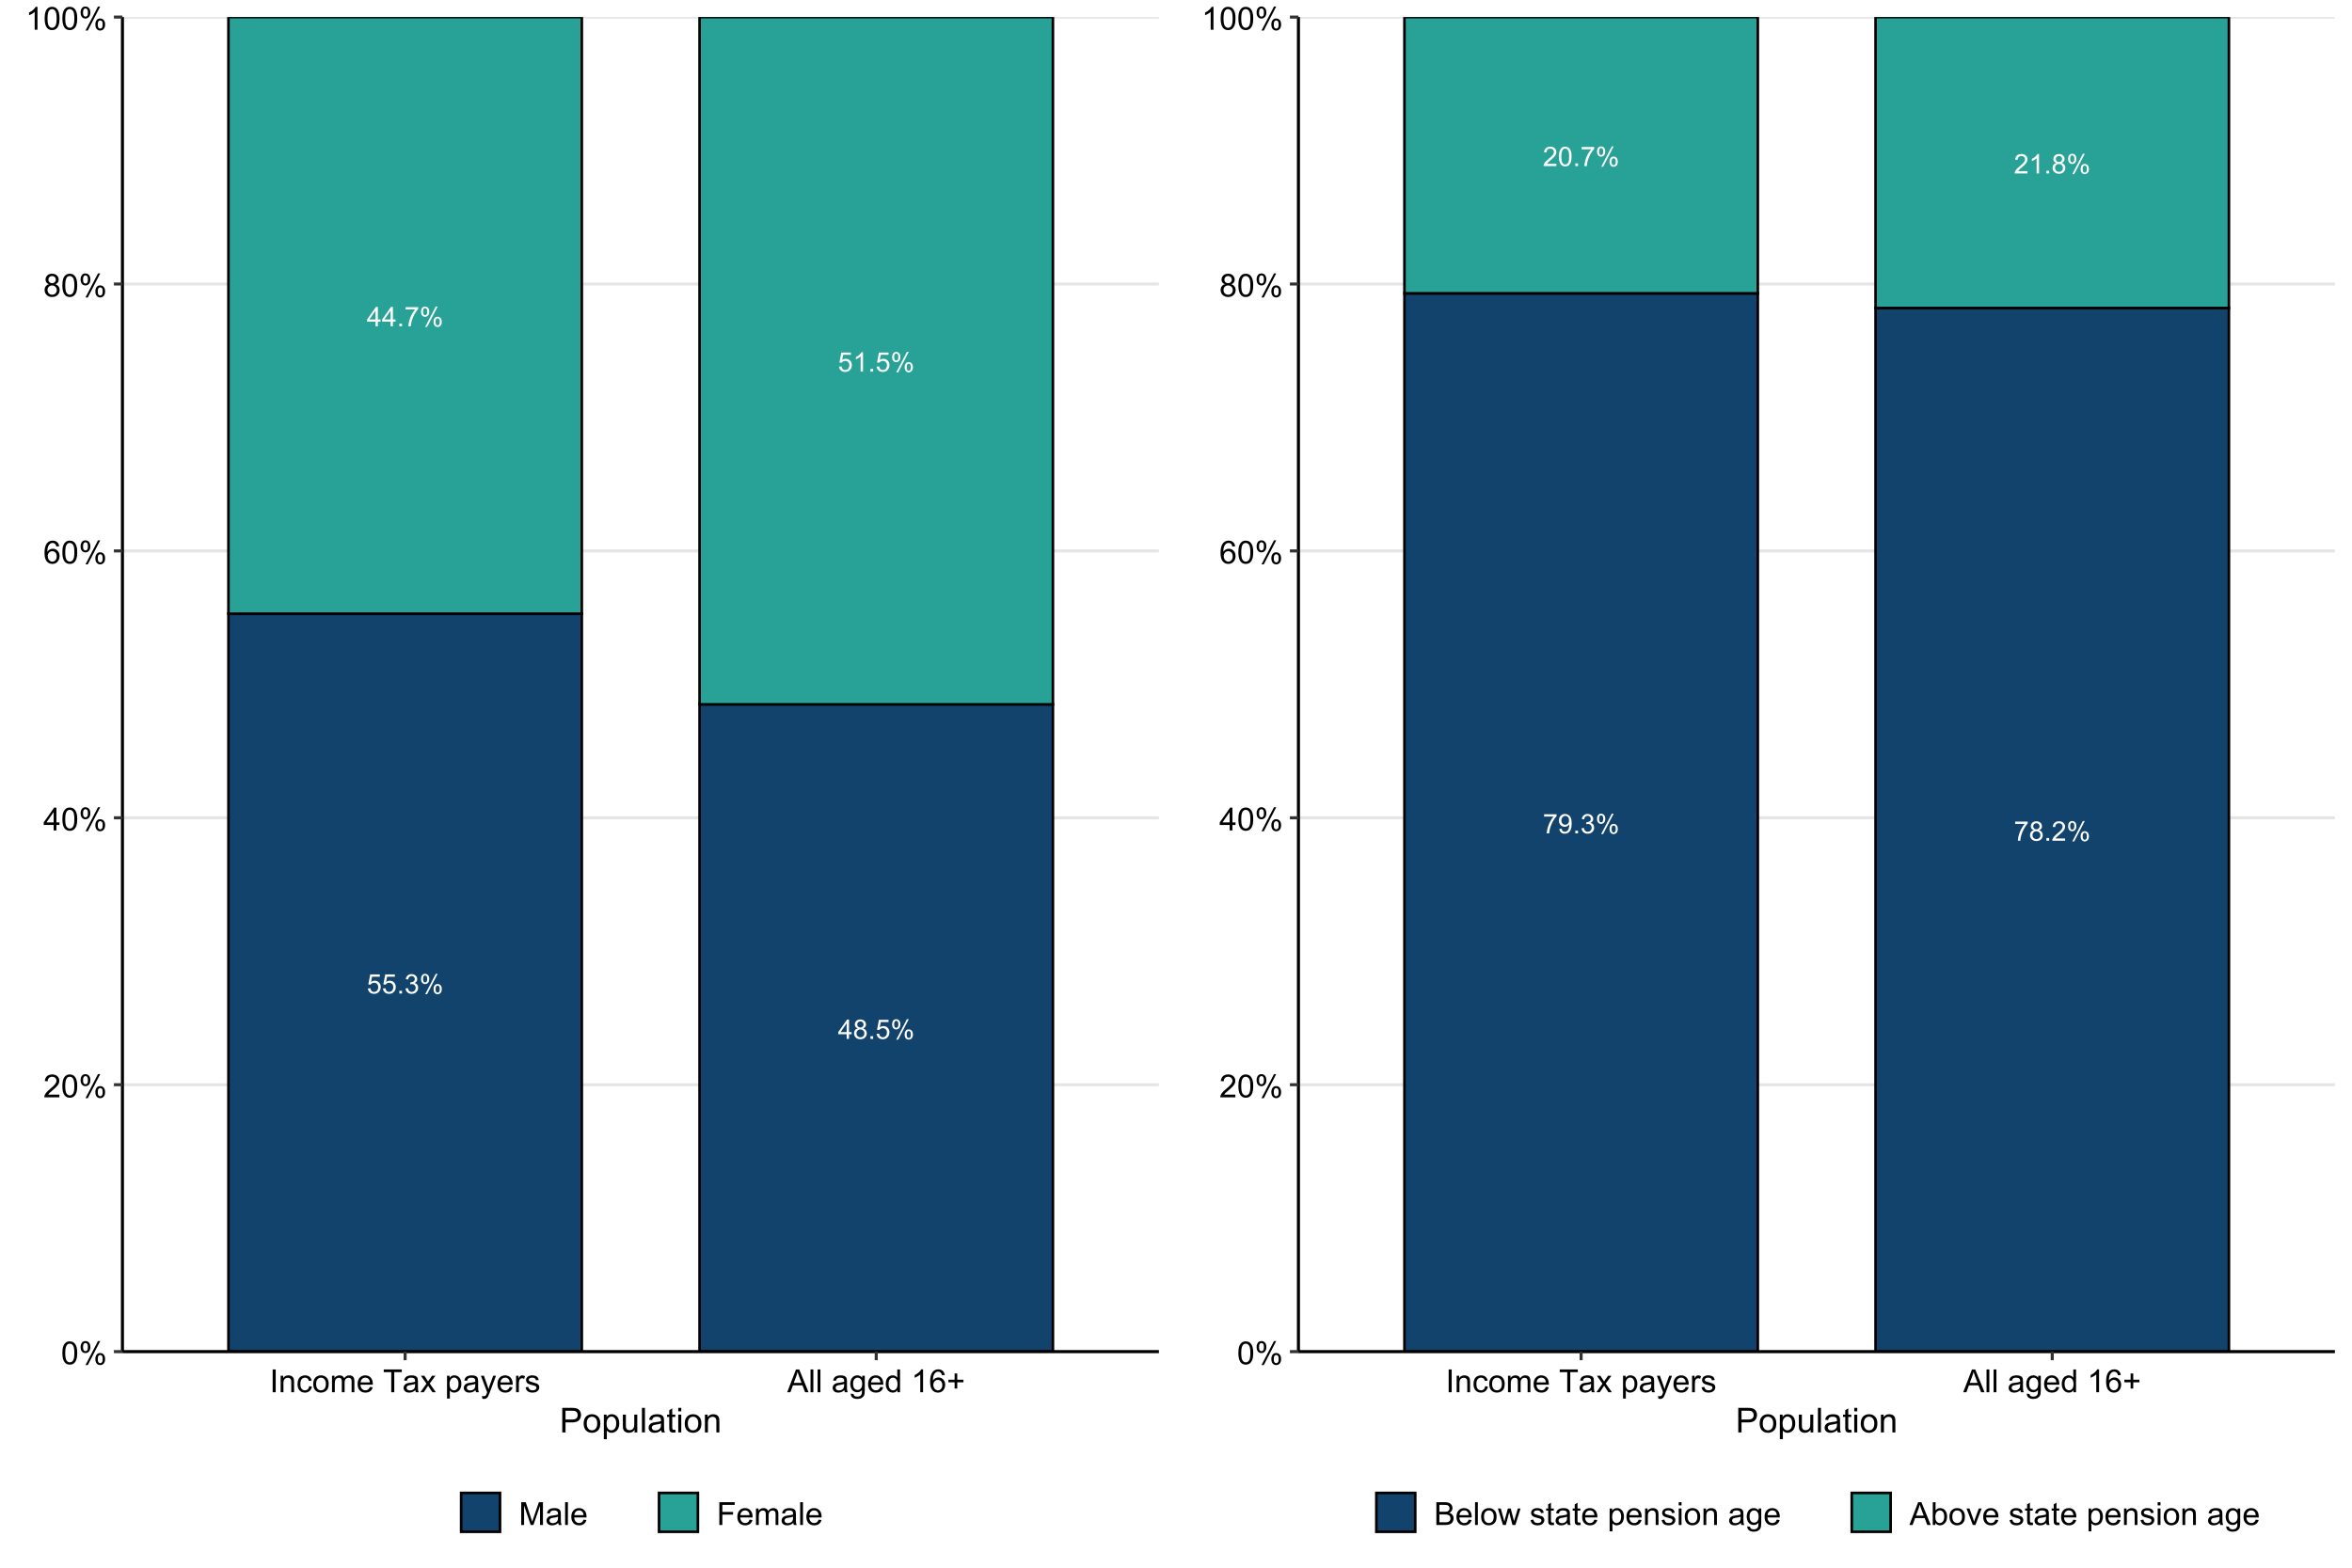 <?xml version="1.0" encoding="UTF-8"?>
<svg xmlns="http://www.w3.org/2000/svg" xmlns:xlink="http://www.w3.org/1999/xlink" width="960" height="640" viewBox="0 0 960 640">
<defs>
<g>
<g id="glyph-0-0">
<path d="M 0.457 -2.07 L 1.477 -2.156 C 1.551 -1.66 1.727 -1.289 2.004 -1.039 C 2.277 -0.789 2.609 -0.664 2.996 -0.664 C 3.465 -0.664 3.859 -0.84 4.184 -1.191 C 4.508 -1.543 4.668 -2.012 4.668 -2.594 C 4.668 -3.145 4.512 -3.582 4.203 -3.902 C 3.891 -4.223 3.484 -4.383 2.98 -4.383 C 2.668 -4.383 2.387 -4.312 2.133 -4.168 C 1.883 -4.027 1.684 -3.844 1.543 -3.617 L 0.629 -3.734 L 1.395 -7.793 L 5.324 -7.793 L 5.324 -6.867 L 2.172 -6.867 L 1.746 -4.742 C 2.223 -5.074 2.719 -5.238 3.238 -5.238 C 3.93 -5.238 4.512 -5 4.984 -4.523 C 5.461 -4.043 5.699 -3.43 5.699 -2.68 C 5.699 -1.965 5.488 -1.348 5.074 -0.824 C 4.566 -0.184 3.875 0.133 2.996 0.133 C 2.277 0.133 1.691 -0.066 1.238 -0.469 C 0.781 -0.871 0.523 -1.406 0.457 -2.07 Z M 0.457 -2.07 "/>
</g>
<g id="glyph-0-1">
<path d="M 1.004 0 L 1.004 -1.105 L 2.109 -1.105 L 2.109 0 Z M 1.004 0 "/>
</g>
<g id="glyph-0-2">
<path d="M 0.465 -2.086 L 1.434 -2.215 C 1.547 -1.664 1.734 -1.27 2.004 -1.027 C 2.27 -0.785 2.598 -0.664 2.98 -0.664 C 3.438 -0.664 3.824 -0.82 4.137 -1.137 C 4.453 -1.453 4.609 -1.844 4.609 -2.312 C 4.609 -2.758 4.465 -3.125 4.172 -3.414 C 3.883 -3.703 3.512 -3.848 3.062 -3.848 C 2.879 -3.848 2.648 -3.812 2.379 -3.742 L 2.484 -4.594 C 2.551 -4.586 2.602 -4.582 2.641 -4.582 C 3.055 -4.582 3.426 -4.691 3.758 -4.906 C 4.086 -5.121 4.254 -5.453 4.254 -5.902 C 4.254 -6.258 4.133 -6.555 3.891 -6.785 C 3.652 -7.02 3.34 -7.137 2.961 -7.137 C 2.582 -7.137 2.27 -7.02 2.016 -6.781 C 1.766 -6.543 1.602 -6.188 1.531 -5.715 L 0.562 -5.887 C 0.68 -6.535 0.949 -7.039 1.371 -7.398 C 1.789 -7.758 2.312 -7.934 2.938 -7.934 C 3.367 -7.934 3.766 -7.844 4.129 -7.656 C 4.492 -7.473 4.77 -7.219 4.961 -6.898 C 5.152 -6.578 5.25 -6.242 5.25 -5.883 C 5.25 -5.539 5.16 -5.23 4.977 -4.949 C 4.793 -4.668 4.52 -4.445 4.16 -4.281 C 4.629 -4.172 4.992 -3.949 5.25 -3.609 C 5.508 -3.27 5.637 -2.844 5.637 -2.336 C 5.637 -1.645 5.387 -1.059 4.883 -0.578 C 4.379 -0.102 3.746 0.141 2.977 0.141 C 2.281 0.141 1.707 -0.066 1.246 -0.48 C 0.789 -0.895 0.527 -1.43 0.465 -2.086 Z M 0.465 -2.086 "/>
</g>
<g id="glyph-0-3">
<path d="M 0.641 -6.004 C 0.641 -6.57 0.785 -7.051 1.066 -7.445 C 1.352 -7.84 1.762 -8.039 2.301 -8.039 C 2.797 -8.039 3.207 -7.859 3.535 -7.508 C 3.859 -7.152 4.02 -6.633 4.02 -5.945 C 4.02 -5.277 3.855 -4.762 3.527 -4.402 C 3.199 -4.039 2.793 -3.859 2.312 -3.859 C 1.836 -3.859 1.438 -4.039 1.117 -4.395 C 0.801 -4.75 0.641 -5.285 0.641 -6.004 M 2.328 -7.367 C 2.09 -7.367 1.887 -7.266 1.727 -7.055 C 1.566 -6.848 1.488 -6.465 1.488 -5.906 C 1.488 -5.402 1.57 -5.043 1.73 -4.84 C 1.891 -4.633 2.09 -4.527 2.328 -4.527 C 2.574 -4.527 2.773 -4.633 2.934 -4.84 C 3.094 -5.051 3.176 -5.43 3.176 -5.984 C 3.176 -6.492 3.094 -6.852 2.934 -7.059 C 2.77 -7.266 2.57 -7.367 2.328 -7.367 M 2.336 0.293 L 6.656 -8.039 L 7.445 -8.039 L 3.137 0.293 L 2.336 0.293 M 5.75 -1.855 C 5.75 -2.422 5.895 -2.902 6.176 -3.297 C 6.461 -3.691 6.875 -3.887 7.418 -3.887 C 7.914 -3.887 8.324 -3.711 8.648 -3.355 C 8.973 -3 9.137 -2.48 9.137 -1.797 C 9.137 -1.125 8.973 -0.613 8.645 -0.25 C 8.316 0.109 7.906 0.293 7.422 0.293 C 6.945 0.293 6.547 0.113 6.23 -0.246 C 5.91 -0.602 5.75 -1.141 5.75 -1.855 M 7.445 -3.219 C 7.199 -3.219 6.996 -3.113 6.836 -2.906 C 6.68 -2.695 6.598 -2.312 6.598 -1.758 C 6.598 -1.254 6.68 -0.898 6.84 -0.691 C 7.004 -0.48 7.203 -0.379 7.438 -0.379 C 7.688 -0.379 7.891 -0.48 8.051 -0.691 C 8.211 -0.898 8.289 -1.281 8.289 -1.832 C 8.289 -2.344 8.211 -2.703 8.047 -2.906 C 7.887 -3.113 7.684 -3.219 7.445 -3.219 Z M 7.445 -3.219 "/>
</g>
<g id="glyph-0-4">
<path d="M 3.57 0 L 3.57 -1.891 L 0.141 -1.891 L 0.141 -2.781 L 3.746 -7.902 L 4.539 -7.902 L 4.539 -2.781 L 5.605 -2.781 L 5.605 -1.891 L 4.539 -1.891 L 4.539 0 L 3.57 0 M 3.57 -2.781 L 3.57 -6.344 L 1.094 -2.781 Z M 3.57 -2.781 "/>
</g>
<g id="glyph-0-5">
<path d="M 0.523 -6.867 L 0.523 -7.801 L 5.637 -7.801 L 5.637 -7.047 C 5.137 -6.512 4.637 -5.797 4.141 -4.91 C 3.648 -4.023 3.266 -3.109 2.996 -2.172 C 2.805 -1.512 2.68 -0.785 2.625 0 L 1.629 0 C 1.641 -0.621 1.762 -1.371 1.996 -2.254 C 2.227 -3.133 2.562 -3.984 3 -4.801 C 3.438 -5.617 3.902 -6.309 4.395 -6.867 Z M 0.523 -6.867 "/>
</g>
<g id="glyph-0-6">
<path d="M 1.953 -4.285 C 1.551 -4.434 1.25 -4.645 1.055 -4.918 C 0.863 -5.188 0.766 -5.516 0.766 -5.898 C 0.766 -6.473 0.973 -6.957 1.387 -7.348 C 1.797 -7.738 2.348 -7.934 3.035 -7.934 C 3.727 -7.934 4.281 -7.734 4.699 -7.332 C 5.121 -6.934 5.332 -6.445 5.332 -5.871 C 5.332 -5.504 5.234 -5.184 5.043 -4.914 C 4.852 -4.641 4.559 -4.434 4.168 -4.285 C 4.652 -4.129 5.02 -3.871 5.273 -3.52 C 5.527 -3.168 5.656 -2.746 5.656 -2.258 C 5.656 -1.582 5.414 -1.016 4.938 -0.555 C 4.461 -0.094 3.832 0.133 3.051 0.133 C 2.27 0.133 1.641 -0.098 1.164 -0.559 C 0.688 -1.02 0.449 -1.594 0.449 -2.285 C 0.449 -2.801 0.578 -3.23 0.84 -3.578 C 1.098 -3.922 1.469 -4.16 1.953 -4.285 M 1.758 -5.93 C 1.758 -5.555 1.879 -5.25 2.117 -5.012 C 2.359 -4.777 2.672 -4.656 3.055 -4.656 C 3.43 -4.656 3.738 -4.773 3.977 -5.012 C 4.215 -5.246 4.332 -5.535 4.332 -5.875 C 4.332 -6.23 4.211 -6.531 3.965 -6.773 C 3.719 -7.016 3.414 -7.137 3.047 -7.137 C 2.676 -7.137 2.367 -7.02 2.125 -6.781 C 1.879 -6.543 1.758 -6.262 1.758 -5.93 M 1.445 -2.281 C 1.445 -2.004 1.512 -1.734 1.641 -1.477 C 1.773 -1.219 1.969 -1.02 2.227 -0.875 C 2.484 -0.734 2.762 -0.664 3.062 -0.664 C 3.523 -0.664 3.906 -0.812 4.211 -1.109 C 4.512 -1.41 4.664 -1.789 4.664 -2.246 C 4.664 -2.715 4.508 -3.102 4.195 -3.406 C 3.887 -3.711 3.496 -3.863 3.031 -3.863 C 2.574 -3.863 2.195 -3.715 1.895 -3.414 C 1.594 -3.109 1.445 -2.734 1.445 -2.281 Z M 1.445 -2.281 "/>
</g>
<g id="glyph-0-7">
<path d="M 4.113 0 L 3.145 0 L 3.145 -6.184 C 2.91 -5.961 2.602 -5.738 2.223 -5.516 C 1.844 -5.293 1.504 -5.125 1.203 -5.012 L 1.203 -5.949 C 1.746 -6.207 2.219 -6.516 2.625 -6.879 C 3.031 -7.242 3.32 -7.594 3.488 -7.934 L 4.113 -7.934 Z M 4.113 0 "/>
</g>
<g id="glyph-0-8">
<path d="M 0.605 -1.828 L 1.535 -1.914 C 1.617 -1.477 1.766 -1.156 1.988 -0.961 C 2.211 -0.762 2.496 -0.664 2.848 -0.664 C 3.145 -0.664 3.406 -0.73 3.629 -0.867 C 3.855 -1.004 4.039 -1.188 4.184 -1.414 C 4.328 -1.645 4.445 -1.953 4.543 -2.34 C 4.641 -2.727 4.691 -3.121 4.691 -3.523 C 4.691 -3.57 4.688 -3.633 4.684 -3.719 C 4.492 -3.41 4.227 -3.16 3.891 -2.969 C 3.555 -2.773 3.188 -2.68 2.797 -2.68 C 2.145 -2.68 1.59 -2.918 1.137 -3.391 C 0.684 -3.863 0.457 -4.492 0.457 -5.266 C 0.457 -6.066 0.695 -6.715 1.168 -7.203 C 1.641 -7.691 2.23 -7.934 2.941 -7.934 C 3.457 -7.934 3.926 -7.797 4.352 -7.52 C 4.777 -7.242 5.102 -6.848 5.324 -6.336 C 5.543 -5.824 5.656 -5.082 5.656 -4.113 C 5.656 -3.102 5.547 -2.301 5.324 -1.699 C 5.105 -1.102 4.781 -0.648 4.348 -0.336 C 3.914 -0.023 3.406 0.133 2.824 0.133 C 2.207 0.133 1.703 -0.035 1.309 -0.379 C 0.918 -0.723 0.684 -1.207 0.605 -1.828 M 4.578 -5.316 C 4.578 -5.871 4.43 -6.312 4.133 -6.641 C 3.836 -6.969 3.48 -7.133 3.062 -7.133 C 2.629 -7.133 2.254 -6.957 1.934 -6.602 C 1.617 -6.25 1.457 -5.793 1.457 -5.234 C 1.457 -4.73 1.605 -4.32 1.91 -4.008 C 2.215 -3.695 2.59 -3.535 3.035 -3.535 C 3.484 -3.535 3.852 -3.695 4.141 -4.008 C 4.434 -4.32 4.578 -4.758 4.578 -5.316 Z M 4.578 -5.316 "/>
</g>
<g id="glyph-0-9">
<path d="M 5.559 -0.934 L 5.559 0 L 0.336 0 C 0.328 -0.234 0.363 -0.457 0.449 -0.672 C 0.582 -1.031 0.793 -1.379 1.086 -1.727 C 1.379 -2.07 1.801 -2.469 2.355 -2.922 C 3.215 -3.625 3.793 -4.184 4.098 -4.594 C 4.398 -5.008 4.551 -5.395 4.551 -5.762 C 4.551 -6.148 4.41 -6.473 4.137 -6.734 C 3.863 -7 3.504 -7.133 3.062 -7.133 C 2.594 -7.133 2.223 -6.992 1.941 -6.711 C 1.66 -6.43 1.52 -6.043 1.516 -5.547 L 0.516 -5.648 C 0.586 -6.395 0.844 -6.961 1.289 -7.352 C 1.734 -7.738 2.332 -7.934 3.082 -7.934 C 3.84 -7.934 4.441 -7.723 4.883 -7.305 C 5.324 -6.883 5.547 -6.363 5.547 -5.742 C 5.547 -5.426 5.48 -5.113 5.352 -4.809 C 5.223 -4.504 5.008 -4.18 4.707 -3.844 C 4.41 -3.504 3.91 -3.043 3.211 -2.453 C 2.629 -1.965 2.258 -1.633 2.09 -1.457 C 1.926 -1.285 1.789 -1.109 1.684 -0.934 Z M 5.559 -0.934 "/>
</g>
<g id="glyph-0-10">
<path d="M 0.457 -3.898 C 0.457 -4.832 0.555 -5.582 0.746 -6.152 C 0.938 -6.723 1.223 -7.164 1.605 -7.473 C 1.984 -7.781 2.461 -7.934 3.035 -7.934 C 3.457 -7.934 3.832 -7.848 4.152 -7.68 C 4.469 -7.508 4.734 -7.262 4.941 -6.941 C 5.152 -6.617 5.316 -6.227 5.434 -5.766 C 5.551 -5.305 5.613 -4.68 5.613 -3.898 C 5.613 -2.969 5.516 -2.223 5.324 -1.652 C 5.137 -1.082 4.852 -0.641 4.473 -0.332 C 4.094 -0.02 3.613 0.133 3.035 0.133 C 2.273 0.133 1.676 -0.137 1.238 -0.684 C 0.719 -1.344 0.457 -2.414 0.457 -3.898 M 1.457 -3.898 C 1.457 -2.602 1.605 -1.738 1.91 -1.309 C 2.215 -0.879 2.59 -0.664 3.035 -0.664 C 3.48 -0.664 3.855 -0.879 4.16 -1.309 C 4.461 -1.742 4.613 -2.605 4.613 -3.898 C 4.613 -5.199 4.461 -6.062 4.16 -6.488 C 3.855 -6.918 3.477 -7.133 3.023 -7.133 C 2.578 -7.133 2.223 -6.941 1.957 -6.566 C 1.621 -6.086 1.457 -5.195 1.457 -3.898 Z M 1.457 -3.898 "/>
</g>
<g id="glyph-1-0">
<path d="M 0.539 -4.59 C 0.539 -5.691 0.652 -6.574 0.879 -7.246 C 1.105 -7.918 1.441 -8.434 1.887 -8.797 C 2.336 -9.16 2.898 -9.344 3.574 -9.344 C 4.074 -9.344 4.512 -9.242 4.887 -9.043 C 5.266 -8.84 5.574 -8.551 5.82 -8.172 C 6.066 -7.793 6.258 -7.332 6.398 -6.789 C 6.539 -6.246 6.609 -5.512 6.609 -4.59 C 6.609 -3.496 6.496 -2.617 6.273 -1.945 C 6.047 -1.273 5.711 -0.758 5.266 -0.391 C 4.82 -0.023 4.254 0.16 3.574 0.16 C 2.676 0.16 1.973 -0.164 1.461 -0.805 C 0.848 -1.582 0.539 -2.84 0.539 -4.59 M 1.715 -4.59 C 1.715 -3.062 1.895 -2.047 2.25 -1.539 C 2.609 -1.035 3.051 -0.781 3.574 -0.781 C 4.098 -0.781 4.539 -1.035 4.898 -1.543 C 5.254 -2.051 5.434 -3.066 5.434 -4.59 C 5.434 -6.121 5.254 -7.141 4.898 -7.641 C 4.539 -8.145 4.094 -8.398 3.562 -8.398 C 3.035 -8.398 2.617 -8.176 2.305 -7.73 C 1.91 -7.164 1.715 -6.117 1.715 -4.59 Z M 1.715 -4.59 "/>
</g>
<g id="glyph-1-1">
<path d="M 0.754 -7.07 C 0.754 -7.734 0.922 -8.301 1.258 -8.766 C 1.59 -9.23 2.074 -9.465 2.711 -9.465 C 3.293 -9.465 3.777 -9.258 4.16 -8.84 C 4.543 -8.422 4.734 -7.809 4.734 -7 C 4.734 -6.215 4.543 -5.609 4.156 -5.184 C 3.766 -4.758 3.289 -4.547 2.723 -4.547 C 2.16 -4.547 1.691 -4.754 1.316 -5.172 C 0.941 -5.594 0.754 -6.227 0.754 -7.07 M 2.742 -8.676 C 2.457 -8.676 2.223 -8.555 2.035 -8.309 C 1.848 -8.062 1.75 -7.613 1.75 -6.957 C 1.75 -6.359 1.848 -5.941 2.039 -5.695 C 2.227 -5.453 2.461 -5.332 2.742 -5.332 C 3.031 -5.332 3.27 -5.453 3.457 -5.699 C 3.645 -5.945 3.738 -6.395 3.738 -7.047 C 3.738 -7.648 3.645 -8.07 3.453 -8.312 C 3.262 -8.555 3.027 -8.676 2.742 -8.676 M 2.75 0.344 L 7.84 -9.465 L 8.766 -9.465 L 3.695 0.344 L 2.75 0.344 M 6.773 -2.184 C 6.773 -2.852 6.941 -3.418 7.273 -3.883 C 7.609 -4.344 8.094 -4.578 8.734 -4.578 C 9.32 -4.578 9.801 -4.367 10.184 -3.953 C 10.566 -3.535 10.758 -2.922 10.758 -2.113 C 10.758 -1.328 10.566 -0.719 10.18 -0.297 C 9.793 0.129 9.312 0.344 8.742 0.344 C 8.18 0.344 7.711 0.133 7.336 -0.289 C 6.961 -0.711 6.773 -1.34 6.773 -2.184 M 8.766 -3.789 C 8.477 -3.789 8.242 -3.668 8.051 -3.422 C 7.863 -3.176 7.77 -2.727 7.77 -2.07 C 7.77 -1.477 7.863 -1.059 8.055 -0.812 C 8.246 -0.566 8.48 -0.445 8.758 -0.445 C 9.051 -0.445 9.293 -0.566 9.48 -0.812 C 9.668 -1.059 9.762 -1.508 9.762 -2.156 C 9.762 -2.758 9.668 -3.18 9.477 -3.426 C 9.285 -3.668 9.051 -3.789 8.766 -3.789 Z M 8.766 -3.789 "/>
</g>
<g id="glyph-1-2">
<path d="M 6.543 -1.098 L 6.543 0 L 0.395 0 C 0.387 -0.273 0.43 -0.539 0.527 -0.793 C 0.684 -1.211 0.934 -1.625 1.277 -2.031 C 1.625 -2.438 2.121 -2.906 2.773 -3.441 C 3.785 -4.27 4.469 -4.926 4.824 -5.41 C 5.18 -5.895 5.359 -6.355 5.359 -6.785 C 5.359 -7.238 5.195 -7.621 4.871 -7.93 C 4.547 -8.242 4.125 -8.398 3.605 -8.398 C 3.055 -8.398 2.613 -8.234 2.285 -7.902 C 1.953 -7.574 1.789 -7.117 1.785 -6.531 L 0.609 -6.652 C 0.691 -7.527 0.992 -8.195 1.516 -8.656 C 2.043 -9.113 2.746 -9.344 3.633 -9.344 C 4.523 -9.344 5.23 -9.098 5.75 -8.602 C 6.27 -8.105 6.531 -7.492 6.531 -6.762 C 6.531 -6.387 6.457 -6.023 6.305 -5.664 C 6.152 -5.301 5.898 -4.922 5.543 -4.527 C 5.191 -4.129 4.605 -3.582 3.781 -2.887 C 3.098 -2.312 2.656 -1.922 2.461 -1.719 C 2.27 -1.512 2.109 -1.305 1.98 -1.098 Z M 6.543 -1.098 "/>
</g>
<g id="glyph-1-3">
<path d="M 4.203 0 L 4.203 -2.227 L 0.164 -2.227 L 0.164 -3.273 L 4.41 -9.305 L 5.344 -9.305 L 5.344 -3.273 L 6.602 -3.273 L 6.602 -2.227 L 5.344 -2.227 L 5.344 0 L 4.203 0 M 4.203 -3.273 L 4.203 -7.473 L 1.289 -3.273 Z M 4.203 -3.273 "/>
</g>
<g id="glyph-1-4">
<path d="M 6.469 -7.027 L 5.332 -6.938 C 5.23 -7.387 5.086 -7.711 4.898 -7.914 C 4.59 -8.242 4.211 -8.406 3.758 -8.406 C 3.395 -8.406 3.074 -8.305 2.801 -8.102 C 2.441 -7.836 2.156 -7.453 1.949 -6.949 C 1.742 -6.445 1.633 -5.73 1.625 -4.797 C 1.898 -5.219 2.238 -5.527 2.633 -5.73 C 3.031 -5.934 3.449 -6.035 3.883 -6.035 C 4.645 -6.035 5.297 -5.758 5.832 -5.195 C 6.367 -4.637 6.633 -3.91 6.633 -3.023 C 6.633 -2.438 6.508 -1.895 6.254 -1.395 C 6.004 -0.891 5.656 -0.508 5.219 -0.242 C 4.777 0.023 4.277 0.16 3.719 0.16 C 2.766 0.16 1.992 -0.191 1.391 -0.891 C 0.789 -1.594 0.488 -2.746 0.488 -4.355 C 0.488 -6.152 0.82 -7.461 1.484 -8.277 C 2.066 -8.988 2.848 -9.344 3.828 -9.344 C 4.559 -9.344 5.16 -9.137 5.629 -8.727 C 6.094 -8.316 6.375 -7.75 6.469 -7.027 M 1.805 -3.016 C 1.805 -2.621 1.887 -2.246 2.055 -1.887 C 2.219 -1.527 2.453 -1.25 2.754 -1.062 C 3.055 -0.875 3.371 -0.781 3.699 -0.781 C 4.184 -0.781 4.598 -0.977 4.945 -1.363 C 5.293 -1.754 5.465 -2.281 5.465 -2.953 C 5.465 -3.594 5.293 -4.102 4.953 -4.473 C 4.609 -4.844 4.176 -5.027 3.656 -5.027 C 3.141 -5.027 2.703 -4.844 2.344 -4.473 C 1.984 -4.102 1.805 -3.617 1.805 -3.016 Z M 1.805 -3.016 "/>
</g>
<g id="glyph-1-5">
<path d="M 2.297 -5.047 C 1.824 -5.219 1.473 -5.469 1.242 -5.789 C 1.016 -6.109 0.902 -6.496 0.902 -6.945 C 0.902 -7.621 1.145 -8.191 1.633 -8.652 C 2.117 -9.113 2.766 -9.344 3.574 -9.344 C 4.387 -9.344 5.039 -9.109 5.535 -8.637 C 6.031 -8.164 6.277 -7.59 6.277 -6.914 C 6.277 -6.48 6.164 -6.105 5.938 -5.785 C 5.711 -5.465 5.367 -5.219 4.906 -5.047 C 5.477 -4.859 5.914 -4.559 6.211 -4.145 C 6.508 -3.73 6.66 -3.234 6.66 -2.66 C 6.66 -1.863 6.379 -1.195 5.812 -0.652 C 5.25 -0.113 4.512 0.16 3.594 0.16 C 2.676 0.16 1.934 -0.113 1.371 -0.656 C 0.809 -1.199 0.527 -1.879 0.527 -2.691 C 0.527 -3.297 0.68 -3.805 0.988 -4.211 C 1.293 -4.621 1.73 -4.898 2.297 -5.047 M 2.07 -6.984 C 2.07 -6.543 2.211 -6.184 2.496 -5.902 C 2.777 -5.625 3.145 -5.484 3.598 -5.484 C 4.039 -5.484 4.398 -5.621 4.68 -5.898 C 4.961 -6.176 5.102 -6.516 5.102 -6.918 C 5.102 -7.336 4.957 -7.691 4.668 -7.977 C 4.379 -8.262 4.02 -8.406 3.586 -8.406 C 3.152 -8.406 2.789 -8.266 2.5 -7.984 C 2.215 -7.707 2.07 -7.371 2.07 -6.984 M 1.703 -2.684 C 1.703 -2.359 1.777 -2.043 1.934 -1.738 C 2.086 -1.434 2.316 -1.199 2.621 -1.031 C 2.926 -0.863 3.254 -0.781 3.605 -0.781 C 4.152 -0.781 4.602 -0.957 4.957 -1.309 C 5.312 -1.66 5.492 -2.105 5.492 -2.648 C 5.492 -3.195 5.309 -3.652 4.941 -4.012 C 4.574 -4.371 4.117 -4.551 3.566 -4.551 C 3.031 -4.551 2.586 -4.375 2.23 -4.02 C 1.879 -3.664 1.703 -3.219 1.703 -2.684 Z M 1.703 -2.684 "/>
</g>
<g id="glyph-1-6">
<path d="M 4.844 0 L 3.699 0 L 3.699 -7.281 C 3.426 -7.02 3.066 -6.758 2.617 -6.492 C 2.172 -6.23 1.77 -6.035 1.414 -5.902 L 1.414 -7.008 C 2.055 -7.309 2.613 -7.672 3.09 -8.102 C 3.57 -8.527 3.906 -8.941 4.105 -9.344 L 4.844 -9.344 Z M 4.844 0 "/>
</g>
<g id="glyph-1-7">
<path d="M 1.211 0 L 1.211 -9.305 L 2.445 -9.305 L 2.445 0 Z M 1.211 0 "/>
</g>
<g id="glyph-1-8">
<path d="M 0.855 0 L 0.855 -6.742 L 1.887 -6.742 L 1.887 -5.781 C 2.379 -6.523 3.094 -6.895 4.031 -6.895 C 4.438 -6.895 4.809 -6.82 5.152 -6.676 C 5.492 -6.527 5.746 -6.336 5.914 -6.102 C 6.086 -5.863 6.203 -5.582 6.273 -5.258 C 6.312 -5.043 6.336 -4.676 6.336 -4.145 L 6.336 0 L 5.191 0 L 5.191 -4.102 C 5.191 -4.566 5.148 -4.914 5.059 -5.145 C 4.969 -5.375 4.812 -5.559 4.586 -5.695 C 4.359 -5.836 4.094 -5.902 3.789 -5.902 C 3.305 -5.902 2.883 -5.75 2.531 -5.441 C 2.176 -5.133 2 -4.547 2 -3.68 L 2 0 Z M 0.855 0 "/>
</g>
<g id="glyph-1-9">
<path d="M 5.258 -2.469 L 6.379 -2.324 C 6.258 -1.547 5.941 -0.941 5.438 -0.504 C 4.93 -0.066 4.309 0.152 3.574 0.152 C 2.652 0.152 1.91 -0.148 1.348 -0.754 C 0.789 -1.355 0.508 -2.219 0.508 -3.344 C 0.508 -4.074 0.629 -4.711 0.871 -5.258 C 1.109 -5.801 1.477 -6.211 1.973 -6.484 C 2.465 -6.758 3 -6.895 3.578 -6.895 C 4.312 -6.895 4.91 -6.707 5.375 -6.34 C 5.844 -5.969 6.141 -5.441 6.273 -4.762 L 5.16 -4.59 C 5.055 -5.043 4.867 -5.383 4.598 -5.609 C 4.332 -5.84 4.004 -5.953 3.625 -5.953 C 3.051 -5.953 2.582 -5.746 2.223 -5.336 C 1.863 -4.922 1.684 -4.27 1.684 -3.375 C 1.684 -2.473 1.855 -1.812 2.203 -1.402 C 2.551 -0.992 3.004 -0.789 3.562 -0.789 C 4.008 -0.789 4.383 -0.926 4.684 -1.199 C 4.984 -1.477 5.176 -1.898 5.258 -2.469 Z M 5.258 -2.469 "/>
</g>
<g id="glyph-1-10">
<path d="M 0.43 -3.371 C 0.43 -4.617 0.777 -5.543 1.473 -6.145 C 2.051 -6.645 2.758 -6.895 3.594 -6.895 C 4.52 -6.895 5.277 -6.59 5.867 -5.984 C 6.453 -5.375 6.746 -4.535 6.746 -3.465 C 6.746 -2.598 6.617 -1.914 6.355 -1.418 C 6.098 -0.922 5.719 -0.535 5.223 -0.262 C 4.723 0.016 4.18 0.152 3.594 0.152 C 2.648 0.152 1.887 -0.148 1.305 -0.754 C 0.723 -1.359 0.43 -2.23 0.43 -3.371 M 1.605 -3.371 C 1.605 -2.508 1.793 -1.859 2.172 -1.43 C 2.547 -1 3.023 -0.789 3.594 -0.789 C 4.16 -0.789 4.633 -1.004 5.008 -1.434 C 5.387 -1.867 5.574 -2.523 5.574 -3.41 C 5.574 -4.242 5.383 -4.875 5.004 -5.305 C 4.625 -5.734 4.156 -5.949 3.594 -5.949 C 3.023 -5.949 2.547 -5.734 2.172 -5.305 C 1.793 -4.879 1.605 -4.234 1.605 -3.371 Z M 1.605 -3.371 "/>
</g>
<g id="glyph-1-11">
<path d="M 0.855 0 L 0.855 -6.742 L 1.879 -6.742 L 1.879 -5.797 C 2.09 -6.125 2.371 -6.391 2.723 -6.594 C 3.074 -6.793 3.473 -6.895 3.922 -6.895 C 4.422 -6.895 4.832 -6.789 5.152 -6.582 C 5.469 -6.375 5.695 -6.086 5.828 -5.711 C 6.359 -6.5 7.055 -6.895 7.91 -6.895 C 8.578 -6.895 9.094 -6.707 9.453 -6.34 C 9.812 -5.969 9.992 -5.398 9.992 -4.629 L 9.992 0 L 8.855 0 L 8.855 -4.246 C 8.855 -4.703 8.816 -5.031 8.742 -5.234 C 8.668 -5.434 8.535 -5.598 8.34 -5.719 C 8.145 -5.844 7.918 -5.902 7.656 -5.902 C 7.18 -5.902 6.789 -5.746 6.477 -5.43 C 6.16 -5.113 6.004 -4.609 6.004 -3.918 L 6.004 0 L 4.863 0 L 4.863 -4.379 C 4.863 -4.887 4.77 -5.27 4.582 -5.523 C 4.398 -5.777 4.094 -5.902 3.668 -5.902 C 3.348 -5.902 3.051 -5.82 2.777 -5.648 C 2.504 -5.48 2.305 -5.234 2.184 -4.906 C 2.062 -4.582 2 -4.109 2 -3.496 L 2 0 Z M 0.855 0 "/>
</g>
<g id="glyph-1-12">
<path d="M 5.473 -2.172 L 6.652 -2.023 C 6.465 -1.336 6.121 -0.801 5.617 -0.418 C 5.113 -0.039 4.473 0.152 3.688 0.152 C 2.703 0.152 1.922 -0.152 1.344 -0.758 C 0.766 -1.367 0.477 -2.219 0.477 -3.312 C 0.477 -4.449 0.77 -5.328 1.352 -5.953 C 1.938 -6.582 2.695 -6.895 3.625 -6.895 C 4.527 -6.895 5.262 -6.586 5.832 -5.973 C 6.406 -5.359 6.691 -4.496 6.691 -3.383 C 6.691 -3.316 6.688 -3.215 6.684 -3.078 L 1.656 -3.078 C 1.699 -2.34 1.91 -1.77 2.285 -1.379 C 2.66 -0.984 3.133 -0.789 3.695 -0.789 C 4.113 -0.789 4.473 -0.898 4.766 -1.117 C 5.062 -1.336 5.297 -1.688 5.473 -2.172 M 1.719 -4.02 L 5.484 -4.02 C 5.434 -4.586 5.289 -5.012 5.055 -5.293 C 4.688 -5.734 4.219 -5.953 3.637 -5.953 C 3.113 -5.953 2.672 -5.777 2.312 -5.426 C 1.957 -5.074 1.758 -4.605 1.719 -4.02 Z M 1.719 -4.02 "/>
</g>
<g id="glyph-1-13">
</g>
<g id="glyph-1-14">
<path d="M 3.371 0 L 3.371 -8.207 L 0.305 -8.207 L 0.305 -9.305 L 7.68 -9.305 L 7.68 -8.207 L 4.602 -8.207 L 4.602 0 Z M 3.371 0 "/>
</g>
<g id="glyph-1-15">
<path d="M 5.258 -0.832 C 4.832 -0.473 4.426 -0.219 4.035 -0.07 C 3.641 0.078 3.223 0.152 2.773 0.152 C 2.035 0.152 1.465 -0.027 1.066 -0.391 C 0.668 -0.754 0.469 -1.215 0.469 -1.777 C 0.469 -2.109 0.543 -2.41 0.695 -2.684 C 0.844 -2.953 1.043 -3.172 1.285 -3.34 C 1.527 -3.504 1.805 -3.629 2.109 -3.715 C 2.332 -3.773 2.672 -3.828 3.125 -3.883 C 4.047 -3.996 4.727 -4.125 5.16 -4.277 C 5.164 -4.434 5.168 -4.535 5.168 -4.578 C 5.168 -5.043 5.059 -5.371 4.844 -5.562 C 4.551 -5.82 4.117 -5.949 3.543 -5.949 C 3.004 -5.949 2.609 -5.855 2.352 -5.664 C 2.098 -5.477 1.906 -5.145 1.785 -4.664 L 0.668 -4.816 C 0.77 -5.297 0.934 -5.684 1.168 -5.977 C 1.402 -6.27 1.738 -6.496 2.176 -6.656 C 2.617 -6.812 3.129 -6.895 3.707 -6.895 C 4.281 -6.895 4.75 -6.824 5.109 -6.691 C 5.469 -6.555 5.734 -6.383 5.902 -6.18 C 6.074 -5.973 6.191 -5.715 6.258 -5.402 C 6.297 -5.207 6.316 -4.855 6.316 -4.348 L 6.316 -2.824 C 6.316 -1.762 6.34 -1.09 6.391 -0.809 C 6.438 -0.527 6.535 -0.258 6.68 0 L 5.484 0 C 5.367 -0.238 5.289 -0.516 5.258 -0.832 M 5.16 -3.383 C 4.746 -3.215 4.125 -3.07 3.293 -2.953 C 2.824 -2.883 2.492 -2.809 2.297 -2.723 C 2.102 -2.637 1.953 -2.516 1.848 -2.352 C 1.742 -2.188 1.688 -2.008 1.688 -1.809 C 1.688 -1.504 1.805 -1.25 2.035 -1.047 C 2.266 -0.844 2.602 -0.742 3.047 -0.742 C 3.488 -0.742 3.879 -0.84 4.223 -1.031 C 4.562 -1.223 4.816 -1.488 4.977 -1.82 C 5.098 -2.078 5.16 -2.461 5.16 -2.965 Z M 5.16 -3.383 "/>
</g>
<g id="glyph-1-16">
<path d="M 0.094 0 L 2.559 -3.504 L 0.281 -6.742 L 1.707 -6.742 L 2.742 -5.16 C 2.938 -4.859 3.094 -4.609 3.211 -4.406 C 3.398 -4.684 3.57 -4.934 3.727 -5.148 L 4.863 -6.742 L 6.227 -6.742 L 3.898 -3.566 L 6.406 0 L 5 0 L 3.617 -2.094 L 3.25 -2.66 L 1.48 0 Z M 0.094 0 "/>
</g>
<g id="glyph-1-17">
<path d="M 0.855 2.582 L 0.855 -6.742 L 1.898 -6.742 L 1.898 -5.867 C 2.145 -6.207 2.422 -6.465 2.73 -6.637 C 3.039 -6.809 3.414 -6.895 3.852 -6.895 C 4.43 -6.895 4.938 -6.746 5.375 -6.449 C 5.816 -6.152 6.148 -5.734 6.375 -5.195 C 6.598 -4.656 6.711 -4.066 6.711 -3.422 C 6.711 -2.73 6.586 -2.109 6.34 -1.559 C 6.09 -1.008 5.73 -0.582 5.258 -0.289 C 4.789 0.004 4.289 0.152 3.77 0.152 C 3.391 0.152 3.047 0.07 2.746 -0.09 C 2.441 -0.25 2.195 -0.453 2 -0.699 L 2 2.582 L 0.855 2.582 M 1.891 -3.332 C 1.891 -2.465 2.066 -1.824 2.418 -1.41 C 2.77 -0.996 3.195 -0.789 3.695 -0.789 C 4.203 -0.789 4.637 -1 5 -1.43 C 5.359 -1.859 5.543 -2.527 5.543 -3.43 C 5.543 -4.285 5.363 -4.93 5.012 -5.359 C 4.656 -5.785 4.234 -6 3.746 -6 C 3.258 -6 2.828 -5.77 2.453 -5.316 C 2.078 -4.859 1.891 -4.199 1.891 -3.332 Z M 1.891 -3.332 "/>
</g>
<g id="glyph-1-18">
<path d="M 0.805 2.598 L 0.68 1.523 C 0.93 1.59 1.148 1.625 1.332 1.625 C 1.586 1.625 1.789 1.582 1.941 1.5 C 2.094 1.414 2.219 1.293 2.316 1.141 C 2.391 1.027 2.504 0.746 2.664 0.293 C 2.688 0.227 2.723 0.137 2.766 0.012 L 0.211 -6.742 L 1.441 -6.742 L 2.844 -2.836 C 3.027 -2.344 3.188 -1.82 3.332 -1.277 C 3.465 -1.801 3.621 -2.312 3.801 -2.812 L 5.242 -6.742 L 6.387 -6.742 L 3.82 0.113 C 3.547 0.855 3.332 1.363 3.18 1.645 C 2.977 2.02 2.746 2.297 2.48 2.473 C 2.219 2.648 1.906 2.734 1.543 2.734 C 1.324 2.734 1.078 2.688 0.805 2.598 Z M 0.805 2.598 "/>
</g>
<g id="glyph-1-19">
<path d="M 0.844 0 L 0.844 -6.742 L 1.871 -6.742 L 1.871 -5.719 C 2.137 -6.199 2.379 -6.512 2.598 -6.664 C 2.82 -6.816 3.066 -6.895 3.332 -6.895 C 3.719 -6.895 4.109 -6.77 4.508 -6.523 L 4.113 -5.465 C 3.836 -5.629 3.555 -5.711 3.273 -5.711 C 3.027 -5.711 2.801 -5.637 2.602 -5.488 C 2.402 -5.336 2.262 -5.129 2.176 -4.863 C 2.051 -4.457 1.988 -4.012 1.988 -3.531 L 1.988 0 Z M 0.844 0 "/>
</g>
<g id="glyph-1-20">
<path d="M 0.398 -2.012 L 1.531 -2.191 C 1.594 -1.738 1.77 -1.391 2.059 -1.148 C 2.352 -0.906 2.754 -0.789 3.273 -0.789 C 3.801 -0.789 4.188 -0.895 4.445 -1.109 C 4.695 -1.32 4.824 -1.57 4.824 -1.859 C 4.824 -2.117 4.711 -2.32 4.488 -2.469 C 4.332 -2.57 3.941 -2.699 3.32 -2.855 C 2.48 -3.066 1.902 -3.25 1.578 -3.406 C 1.254 -3.559 1.008 -3.773 0.84 -4.047 C 0.676 -4.32 0.59 -4.621 0.59 -4.953 C 0.59 -5.25 0.66 -5.531 0.797 -5.785 C 0.934 -6.043 1.121 -6.254 1.359 -6.422 C 1.535 -6.555 1.777 -6.668 2.086 -6.758 C 2.391 -6.848 2.723 -6.895 3.07 -6.895 C 3.602 -6.895 4.066 -6.816 4.465 -6.664 C 4.867 -6.512 5.16 -6.305 5.352 -6.047 C 5.543 -5.785 5.672 -5.438 5.746 -5 L 4.629 -4.852 C 4.578 -5.195 4.43 -5.469 4.188 -5.664 C 3.941 -5.855 3.598 -5.953 3.156 -5.953 C 2.629 -5.953 2.254 -5.867 2.031 -5.695 C 1.809 -5.52 1.695 -5.316 1.695 -5.086 C 1.695 -4.938 1.742 -4.805 1.836 -4.684 C 1.926 -4.562 2.074 -4.461 2.273 -4.379 C 2.387 -4.336 2.723 -4.242 3.281 -4.086 C 4.09 -3.871 4.652 -3.695 4.973 -3.559 C 5.293 -3.422 5.543 -3.219 5.727 -2.957 C 5.906 -2.695 6 -2.371 6 -1.98 C 6 -1.598 5.887 -1.242 5.664 -0.906 C 5.441 -0.566 5.121 -0.309 4.703 -0.125 C 4.285 0.059 3.812 0.152 3.281 0.152 C 2.406 0.152 1.738 -0.031 1.277 -0.395 C 0.82 -0.758 0.527 -1.297 0.398 -2.012 Z M 0.398 -2.012 "/>
</g>
<g id="glyph-1-21">
<path d="M -0.02 0 L 3.555 -9.305 L 4.883 -9.305 L 8.691 0 L 7.289 0 L 6.203 -2.82 L 2.312 -2.82 L 1.289 0 L -0.02 0 M 2.664 -3.82 L 5.82 -3.82 L 4.852 -6.398 C 4.555 -7.18 4.332 -7.824 4.188 -8.328 C 4.07 -7.73 3.902 -7.141 3.688 -6.551 Z M 2.664 -3.82 "/>
</g>
<g id="glyph-1-22">
<path d="M 0.832 0 L 0.832 -9.305 L 1.973 -9.305 L 1.973 0 Z M 0.832 0 "/>
</g>
<g id="glyph-1-23">
<path d="M 0.648 0.559 L 1.758 0.723 C 1.805 1.066 1.934 1.316 2.145 1.473 C 2.43 1.684 2.816 1.789 3.309 1.789 C 3.836 1.789 4.246 1.684 4.531 1.473 C 4.82 1.262 5.016 0.965 5.117 0.586 C 5.176 0.352 5.203 -0.137 5.199 -0.883 C 4.699 -0.293 4.078 0 3.332 0 C 2.406 0 1.688 -0.336 1.18 -1.004 C 0.672 -1.672 0.418 -2.473 0.418 -3.41 C 0.418 -4.051 0.535 -4.645 0.77 -5.188 C 1 -5.734 1.34 -6.152 1.781 -6.449 C 2.223 -6.746 2.742 -6.895 3.34 -6.895 C 4.133 -6.895 4.789 -6.57 5.305 -5.93 L 5.305 -6.742 L 6.359 -6.742 L 6.359 -0.914 C 6.359 0.137 6.254 0.879 6.039 1.316 C 5.824 1.754 5.488 2.102 5.023 2.355 C 4.562 2.609 3.992 2.734 3.312 2.734 C 2.508 2.734 1.859 2.555 1.363 2.191 C 0.871 1.832 0.629 1.285 0.648 0.559 M 1.594 -3.492 C 1.594 -2.605 1.77 -1.961 2.121 -1.555 C 2.473 -1.148 2.91 -0.945 3.441 -0.945 C 3.965 -0.945 4.406 -1.148 4.762 -1.551 C 5.117 -1.957 5.293 -2.59 5.293 -3.453 C 5.293 -4.277 5.109 -4.898 4.746 -5.32 C 4.379 -5.738 3.938 -5.949 3.422 -5.949 C 2.914 -5.949 2.48 -5.742 2.125 -5.328 C 1.77 -4.918 1.594 -4.305 1.594 -3.492 Z M 1.594 -3.492 "/>
</g>
<g id="glyph-1-24">
<path d="M 5.23 0 L 5.23 -0.852 C 4.805 -0.184 4.176 0.152 3.344 0.152 C 2.809 0.152 2.312 0.004 1.863 -0.293 C 1.414 -0.59 1.062 -1 0.816 -1.531 C 0.566 -2.062 0.445 -2.676 0.445 -3.363 C 0.445 -4.039 0.555 -4.648 0.781 -5.195 C 1.004 -5.742 1.34 -6.164 1.789 -6.457 C 2.238 -6.746 2.738 -6.895 3.293 -6.895 C 3.699 -6.895 4.062 -6.809 4.379 -6.637 C 4.695 -6.465 4.957 -6.242 5.156 -5.969 L 5.156 -9.305 L 6.289 -9.305 L 6.289 0 L 5.23 0 M 1.617 -3.363 C 1.617 -2.5 1.801 -1.855 2.164 -1.43 C 2.527 -1 2.957 -0.789 3.453 -0.789 C 3.953 -0.789 4.375 -0.992 4.727 -1.398 C 5.074 -1.809 5.25 -2.43 5.25 -3.27 C 5.25 -4.191 5.07 -4.867 4.715 -5.301 C 4.359 -5.73 3.922 -5.949 3.402 -5.949 C 2.895 -5.949 2.469 -5.742 2.129 -5.324 C 1.789 -4.91 1.617 -4.258 1.617 -3.363 Z M 1.617 -3.363 "/>
</g>
<g id="glyph-1-25">
<path d="M 3.258 -1.504 L 3.258 -4.055 L 0.723 -4.055 L 0.723 -5.121 L 3.258 -5.121 L 3.258 -7.656 L 4.336 -7.656 L 4.336 -5.121 L 6.867 -5.121 L 6.867 -4.055 L 4.336 -4.055 L 4.336 -1.504 Z M 3.258 -1.504 "/>
</g>
<g id="glyph-1-26">
<path d="M 0.965 0 L 0.965 -9.305 L 2.82 -9.305 L 5.02 -2.719 C 5.223 -2.102 5.371 -1.645 5.465 -1.34 C 5.57 -1.68 5.734 -2.176 5.961 -2.832 L 8.188 -9.305 L 9.844 -9.305 L 9.844 0 L 8.656 0 L 8.656 -7.789 L 5.953 0 L 4.844 0 L 2.152 -7.922 L 2.152 0 Z M 0.965 0 "/>
</g>
<g id="glyph-1-27">
<path d="M 1.066 0 L 1.066 -9.305 L 7.344 -9.305 L 7.344 -8.207 L 2.297 -8.207 L 2.297 -5.324 L 6.664 -5.324 L 6.664 -4.227 L 2.297 -4.227 L 2.297 0 Z M 1.066 0 "/>
</g>
<g id="glyph-1-28">
<path d="M 0.953 0 L 0.953 -9.305 L 4.445 -9.305 C 5.156 -9.305 5.723 -9.211 6.152 -9.023 C 6.582 -8.836 6.922 -8.547 7.164 -8.152 C 7.406 -7.762 7.527 -7.352 7.527 -6.926 C 7.527 -6.527 7.422 -6.152 7.203 -5.801 C 6.988 -5.449 6.664 -5.168 6.227 -4.953 C 6.789 -4.785 7.223 -4.504 7.523 -4.105 C 7.828 -3.711 7.98 -3.238 7.98 -2.699 C 7.98 -2.262 7.887 -1.855 7.703 -1.48 C 7.52 -1.109 7.293 -0.82 7.02 -0.617 C 6.75 -0.414 6.41 -0.258 6 -0.156 C 5.594 -0.051 5.094 0 4.5 0 L 0.953 0 M 2.184 -5.395 L 4.195 -5.395 C 4.742 -5.395 5.133 -5.43 5.371 -5.504 C 5.684 -5.598 5.918 -5.75 6.078 -5.969 C 6.238 -6.184 6.316 -6.453 6.316 -6.781 C 6.316 -7.09 6.242 -7.359 6.094 -7.594 C 5.945 -7.828 5.734 -7.992 5.461 -8.078 C 5.184 -8.164 4.711 -8.207 4.043 -8.207 L 2.184 -8.207 L 2.184 -5.395 M 2.184 -1.098 L 4.5 -1.098 C 4.898 -1.098 5.176 -1.113 5.34 -1.141 C 5.621 -1.195 5.859 -1.277 6.051 -1.398 C 6.238 -1.516 6.395 -1.688 6.52 -1.914 C 6.641 -2.141 6.703 -2.402 6.703 -2.699 C 6.703 -3.043 6.613 -3.348 6.438 -3.602 C 6.258 -3.859 6.012 -4.039 5.695 -4.141 C 5.383 -4.246 4.93 -4.297 4.336 -4.297 L 2.184 -4.297 Z M 2.184 -1.098 "/>
</g>
<g id="glyph-1-29">
<path d="M 2.102 0 L 0.039 -6.742 L 1.219 -6.742 L 2.293 -2.852 L 2.691 -1.402 C 2.707 -1.477 2.824 -1.938 3.039 -2.793 L 4.113 -6.742 L 5.289 -6.742 L 6.297 -2.832 L 6.633 -1.543 L 7.02 -2.844 L 8.176 -6.742 L 9.285 -6.742 L 7.18 0 L 5.992 0 L 4.918 -4.039 L 4.66 -5.188 L 3.293 0 Z M 2.102 0 "/>
</g>
<g id="glyph-1-30">
<path d="M 3.352 -1.023 L 3.516 -0.012 C 3.195 0.055 2.906 0.09 2.652 0.09 C 2.238 0.09 1.918 0.023 1.688 -0.109 C 1.461 -0.238 1.301 -0.41 1.207 -0.625 C 1.113 -0.84 1.066 -1.289 1.066 -1.973 L 1.066 -5.852 L 0.227 -5.852 L 0.227 -6.742 L 1.066 -6.742 L 1.066 -8.41 L 2.203 -9.098 L 2.203 -6.742 L 3.352 -6.742 L 3.352 -5.852 L 2.203 -5.852 L 2.203 -1.91 C 2.203 -1.586 2.223 -1.375 2.262 -1.281 C 2.305 -1.188 2.367 -1.113 2.461 -1.059 C 2.551 -1.004 2.68 -0.977 2.852 -0.977 C 2.977 -0.977 3.145 -0.992 3.352 -1.023 Z M 3.352 -1.023 "/>
</g>
<g id="glyph-1-31">
<path d="M 0.863 -7.992 L 0.863 -9.305 L 2.008 -9.305 L 2.008 -7.992 L 0.863 -7.992 M 0.863 0 L 0.863 -6.742 L 2.008 -6.742 L 2.008 0 Z M 0.863 0 "/>
</g>
<g id="glyph-1-32">
<path d="M 1.91 0 L 0.852 0 L 0.852 -9.305 L 1.992 -9.305 L 1.992 -5.984 C 2.477 -6.59 3.09 -6.895 3.84 -6.895 C 4.254 -6.895 4.648 -6.809 5.02 -6.645 C 5.387 -6.477 5.691 -6.242 5.934 -5.938 C 6.172 -5.637 6.359 -5.27 6.492 -4.844 C 6.629 -4.414 6.695 -3.957 6.695 -3.473 C 6.695 -2.316 6.41 -1.426 5.84 -0.793 C 5.27 -0.164 4.582 0.152 3.781 0.152 C 2.988 0.152 2.363 -0.18 1.91 -0.844 L 1.91 0 M 1.898 -3.422 C 1.898 -2.613 2.008 -2.027 2.227 -1.668 C 2.586 -1.082 3.074 -0.789 3.688 -0.789 C 4.188 -0.789 4.617 -1.004 4.984 -1.438 C 5.348 -1.871 5.527 -2.52 5.527 -3.375 C 5.527 -4.258 5.355 -4.906 5.004 -5.324 C 4.656 -5.746 4.234 -5.953 3.738 -5.953 C 3.238 -5.953 2.809 -5.738 2.445 -5.305 C 2.078 -4.871 1.898 -4.242 1.898 -3.422 Z M 1.898 -3.422 "/>
</g>
<g id="glyph-1-33">
<path d="M 2.73 0 L 0.164 -6.742 L 1.371 -6.742 L 2.82 -2.703 C 2.977 -2.27 3.117 -1.816 3.25 -1.344 C 3.352 -1.703 3.492 -2.129 3.676 -2.629 L 5.172 -6.742 L 6.348 -6.742 L 3.797 0 Z M 2.73 0 "/>
</g>
<g id="glyph-2-0">
<path d="M 1.078 0 L 1.078 -10.023 L 4.859 -10.023 C 5.527 -10.023 6.035 -9.988 6.383 -9.926 C 6.875 -9.844 7.289 -9.688 7.621 -9.457 C 7.953 -9.227 8.223 -8.906 8.426 -8.492 C 8.629 -8.074 8.73 -7.621 8.73 -7.125 C 8.73 -6.27 8.457 -5.551 7.914 -4.961 C 7.375 -4.371 6.395 -4.074 4.977 -4.074 L 2.406 -4.074 L 2.406 0 L 1.078 0 M 2.406 -5.258 L 4.996 -5.258 C 5.855 -5.258 6.461 -5.418 6.82 -5.734 C 7.184 -6.055 7.363 -6.504 7.363 -7.082 C 7.363 -7.5 7.258 -7.859 7.043 -8.16 C 6.832 -8.457 6.555 -8.656 6.207 -8.75 C 5.984 -8.809 5.57 -8.84 4.969 -8.84 L 2.406 -8.84 Z M 2.406 -5.258 "/>
</g>
<g id="glyph-2-1">
<path d="M 0.465 -3.629 C 0.465 -4.973 0.84 -5.969 1.586 -6.617 C 2.211 -7.156 2.973 -7.422 3.867 -7.422 C 4.867 -7.422 5.684 -7.098 6.316 -6.441 C 6.949 -5.789 7.266 -4.887 7.266 -3.734 C 7.266 -2.797 7.125 -2.062 6.848 -1.527 C 6.566 -0.992 6.156 -0.578 5.621 -0.281 C 5.086 0.016 4.504 0.164 3.867 0.164 C 2.852 0.164 2.031 -0.16 1.406 -0.812 C 0.777 -1.465 0.465 -2.402 0.465 -3.629 M 1.73 -3.629 C 1.73 -2.699 1.934 -2.004 2.336 -1.543 C 2.742 -1.078 3.254 -0.848 3.867 -0.848 C 4.48 -0.848 4.988 -1.078 5.395 -1.547 C 5.801 -2.008 6 -2.719 6 -3.672 C 6 -4.57 5.797 -5.25 5.391 -5.711 C 4.98 -6.176 4.477 -6.406 3.867 -6.406 C 3.254 -6.406 2.742 -6.176 2.336 -5.715 C 1.934 -5.254 1.73 -4.559 1.73 -3.629 Z M 1.73 -3.629 "/>
</g>
<g id="glyph-2-2">
<path d="M 0.922 2.781 L 0.922 -7.258 L 2.043 -7.258 L 2.043 -6.316 C 2.309 -6.684 2.605 -6.961 2.938 -7.148 C 3.273 -7.332 3.676 -7.422 4.148 -7.422 C 4.77 -7.422 5.316 -7.266 5.789 -6.945 C 6.266 -6.625 6.621 -6.176 6.863 -5.594 C 7.105 -5.016 7.227 -4.379 7.227 -3.684 C 7.227 -2.941 7.094 -2.273 6.824 -1.68 C 6.559 -1.082 6.172 -0.629 5.664 -0.312 C 5.156 0.004 4.621 0.164 4.062 0.164 C 3.648 0.164 3.281 0.078 2.957 -0.094 C 2.629 -0.27 2.363 -0.488 2.152 -0.75 L 2.152 2.781 L 0.922 2.781 M 2.039 -3.59 C 2.039 -2.656 2.227 -1.965 2.605 -1.516 C 2.984 -1.07 3.441 -0.848 3.977 -0.848 C 4.523 -0.848 4.992 -1.078 5.383 -1.543 C 5.773 -2.004 5.969 -2.719 5.969 -3.691 C 5.969 -4.617 5.777 -5.309 5.398 -5.77 C 5.016 -6.23 4.562 -6.461 4.031 -6.461 C 3.508 -6.461 3.047 -6.215 2.641 -5.727 C 2.238 -5.234 2.039 -4.523 2.039 -3.59 Z M 2.039 -3.59 "/>
</g>
<g id="glyph-2-3">
<path d="M 5.68 0 L 5.68 -1.066 C 5.117 -0.246 4.348 0.164 3.375 0.164 C 2.949 0.164 2.547 0.082 2.176 -0.082 C 1.805 -0.246 1.531 -0.453 1.352 -0.699 C 1.172 -0.949 1.043 -1.254 0.969 -1.613 C 0.922 -1.855 0.895 -2.238 0.895 -2.762 L 0.895 -7.258 L 2.125 -7.258 L 2.125 -3.234 C 2.125 -2.59 2.152 -2.156 2.203 -1.934 C 2.277 -1.609 2.441 -1.355 2.695 -1.172 C 2.945 -0.988 3.254 -0.895 3.625 -0.895 C 3.992 -0.895 4.34 -0.988 4.664 -1.18 C 4.984 -1.367 5.215 -1.625 5.348 -1.953 C 5.484 -2.277 5.551 -2.75 5.551 -3.371 L 5.551 -7.258 L 6.781 -7.258 L 6.781 0 Z M 5.68 0 "/>
</g>
<g id="glyph-2-4">
<path d="M 0.895 0 L 0.895 -10.023 L 2.125 -10.023 L 2.125 0 Z M 0.895 0 "/>
</g>
<g id="glyph-2-5">
<path d="M 5.66 -0.895 C 5.203 -0.508 4.766 -0.234 4.344 -0.074 C 3.922 0.086 3.469 0.164 2.988 0.164 C 2.191 0.164 1.578 -0.031 1.148 -0.422 C 0.719 -0.809 0.508 -1.309 0.508 -1.914 C 0.508 -2.27 0.586 -2.594 0.75 -2.887 C 0.91 -3.184 1.121 -3.418 1.383 -3.594 C 1.645 -3.773 1.941 -3.906 2.27 -4 C 2.512 -4.062 2.875 -4.125 3.363 -4.184 C 4.355 -4.301 5.09 -4.445 5.559 -4.609 C 5.562 -4.777 5.562 -4.883 5.562 -4.93 C 5.562 -5.43 5.449 -5.781 5.215 -5.988 C 4.902 -6.266 4.434 -6.406 3.812 -6.406 C 3.234 -6.406 2.809 -6.305 2.531 -6.102 C 2.258 -5.898 2.055 -5.539 1.922 -5.023 L 0.719 -5.188 C 0.828 -5.703 1.008 -6.121 1.258 -6.438 C 1.508 -6.754 1.871 -6.996 2.344 -7.168 C 2.82 -7.34 3.367 -7.422 3.992 -7.422 C 4.613 -7.422 5.117 -7.352 5.504 -7.203 C 5.891 -7.059 6.176 -6.875 6.359 -6.656 C 6.539 -6.434 6.668 -6.156 6.742 -5.816 C 6.781 -5.609 6.801 -5.23 6.801 -4.684 L 6.801 -3.043 C 6.801 -1.898 6.828 -1.176 6.879 -0.871 C 6.934 -0.57 7.035 -0.277 7.191 0 L 5.906 0 C 5.777 -0.254 5.695 -0.555 5.66 -0.895 M 5.559 -3.645 C 5.109 -3.461 4.441 -3.305 3.547 -3.18 C 3.043 -3.105 2.684 -3.023 2.477 -2.934 C 2.266 -2.84 2.102 -2.707 1.988 -2.531 C 1.875 -2.355 1.82 -2.164 1.82 -1.949 C 1.82 -1.621 1.941 -1.348 2.191 -1.129 C 2.438 -0.91 2.805 -0.801 3.281 -0.801 C 3.754 -0.801 4.176 -0.902 4.547 -1.109 C 4.914 -1.316 5.188 -1.602 5.359 -1.961 C 5.492 -2.238 5.559 -2.648 5.559 -3.191 Z M 5.559 -3.645 "/>
</g>
<g id="glyph-2-6">
<path d="M 3.609 -1.102 L 3.789 -0.016 C 3.441 0.059 3.133 0.094 2.859 0.094 C 2.41 0.094 2.062 0.023 1.82 -0.117 C 1.57 -0.258 1.398 -0.441 1.297 -0.672 C 1.199 -0.902 1.148 -1.387 1.148 -2.125 L 1.148 -6.305 L 0.246 -6.305 L 0.246 -7.258 L 1.148 -7.258 L 1.148 -9.059 L 2.371 -9.797 L 2.371 -7.258 L 3.609 -7.258 L 3.609 -6.305 L 2.371 -6.305 L 2.371 -2.059 C 2.371 -1.707 2.395 -1.48 2.438 -1.383 C 2.48 -1.281 2.551 -1.199 2.648 -1.141 C 2.746 -1.082 2.887 -1.055 3.07 -1.055 C 3.207 -1.055 3.387 -1.07 3.609 -1.102 Z M 3.609 -1.102 "/>
</g>
<g id="glyph-2-7">
<path d="M 0.93 -8.605 L 0.93 -10.023 L 2.16 -10.023 L 2.16 -8.605 L 0.93 -8.605 M 0.93 0 L 0.93 -7.258 L 2.16 -7.258 L 2.16 0 Z M 0.93 0 "/>
</g>
<g id="glyph-2-8">
<path d="M 0.922 0 L 0.922 -7.258 L 2.031 -7.258 L 2.031 -6.227 C 2.562 -7.023 3.332 -7.422 4.34 -7.422 C 4.777 -7.422 5.18 -7.344 5.547 -7.188 C 5.914 -7.031 6.188 -6.824 6.371 -6.57 C 6.555 -6.312 6.68 -6.012 6.754 -5.66 C 6.801 -5.434 6.82 -5.035 6.82 -4.465 L 6.82 0 L 5.594 0 L 5.594 -4.414 C 5.594 -4.918 5.543 -5.293 5.449 -5.539 C 5.352 -5.789 5.184 -5.988 4.938 -6.137 C 4.695 -6.285 4.41 -6.355 4.082 -6.359 C 3.559 -6.355 3.105 -6.191 2.723 -5.859 C 2.344 -5.527 2.152 -4.895 2.152 -3.965 L 2.152 0 Z M 0.922 0 "/>
</g>
</g>
<clipPath id="clip-0">
<path clip-rule="nonzero" d="M 0 0 L 480 0 L 480 640 L 0 640 Z M 0 0 "/>
</clipPath>
<clipPath id="clip-1">
<path clip-rule="nonzero" d="M 49.977 6.973 L 473.023 6.973 L 473.023 551.789 L 49.977 551.789 Z M 49.977 6.973 "/>
</clipPath>
<clipPath id="clip-2">
<path clip-rule="nonzero" d="M 49.977 551 L 473.023 551 L 473.023 551.789 L 49.977 551.789 Z M 49.977 551 "/>
</clipPath>
<clipPath id="clip-3">
<path clip-rule="nonzero" d="M 49.977 442 L 473.023 442 L 473.023 444 L 49.977 444 Z M 49.977 442 "/>
</clipPath>
<clipPath id="clip-4">
<path clip-rule="nonzero" d="M 49.977 333 L 473.023 333 L 473.023 335 L 49.977 335 Z M 49.977 333 "/>
</clipPath>
<clipPath id="clip-5">
<path clip-rule="nonzero" d="M 49.977 224 L 473.023 224 L 473.023 226 L 49.977 226 Z M 49.977 224 "/>
</clipPath>
<clipPath id="clip-6">
<path clip-rule="nonzero" d="M 49.977 115 L 473.023 115 L 473.023 117 L 49.977 117 Z M 49.977 115 "/>
</clipPath>
<clipPath id="clip-7">
<path clip-rule="nonzero" d="M 49.977 6.973 L 473.023 6.973 L 473.023 8 L 49.977 8 Z M 49.977 6.973 "/>
</clipPath>
<clipPath id="clip-8">
<path clip-rule="nonzero" d="M 164 6.973 L 166 6.973 L 166 551.789 L 164 551.789 Z M 164 6.973 "/>
</clipPath>
<clipPath id="clip-9">
<path clip-rule="nonzero" d="M 357 6.973 L 359 6.973 L 359 551.789 L 357 551.789 Z M 357 6.973 "/>
</clipPath>
<clipPath id="clip-10">
<path clip-rule="nonzero" d="M 93 250 L 238 250 L 238 551.789 L 93 551.789 Z M 93 250 "/>
</clipPath>
<clipPath id="clip-11">
<path clip-rule="nonzero" d="M 92 249 L 239 249 L 239 551.789 L 92 551.789 Z M 92 249 "/>
</clipPath>
<clipPath id="clip-12">
<path clip-rule="nonzero" d="M 93 6.973 L 238 6.973 L 238 251 L 93 251 Z M 93 6.973 "/>
</clipPath>
<clipPath id="clip-13">
<path clip-rule="nonzero" d="M 92 6.973 L 239 6.973 L 239 252 L 92 252 Z M 92 6.973 "/>
</clipPath>
<clipPath id="clip-14">
<path clip-rule="nonzero" d="M 285 287 L 430 287 L 430 551.789 L 285 551.789 Z M 285 287 "/>
</clipPath>
<clipPath id="clip-15">
<path clip-rule="nonzero" d="M 285 287 L 431 287 L 431 551.789 L 285 551.789 Z M 285 287 "/>
</clipPath>
<clipPath id="clip-16">
<path clip-rule="nonzero" d="M 285 6.973 L 430 6.973 L 430 288 L 285 288 Z M 285 6.973 "/>
</clipPath>
<clipPath id="clip-17">
<path clip-rule="nonzero" d="M 285 6.973 L 431 6.973 L 431 289 L 285 289 Z M 285 6.973 "/>
</clipPath>
<clipPath id="clip-18">
<path clip-rule="nonzero" d="M 480 0 L 960 0 L 960 640 L 480 640 Z M 480 0 "/>
</clipPath>
<clipPath id="clip-19">
<path clip-rule="nonzero" d="M 529.977 6.973 L 953.023 6.973 L 953.023 551.789 L 529.977 551.789 Z M 529.977 6.973 "/>
</clipPath>
<clipPath id="clip-20">
<path clip-rule="nonzero" d="M 529.977 551 L 953.023 551 L 953.023 551.789 L 529.977 551.789 Z M 529.977 551 "/>
</clipPath>
<clipPath id="clip-21">
<path clip-rule="nonzero" d="M 529.977 442 L 953.023 442 L 953.023 444 L 529.977 444 Z M 529.977 442 "/>
</clipPath>
<clipPath id="clip-22">
<path clip-rule="nonzero" d="M 529.977 333 L 953.023 333 L 953.023 335 L 529.977 335 Z M 529.977 333 "/>
</clipPath>
<clipPath id="clip-23">
<path clip-rule="nonzero" d="M 529.977 224 L 953.023 224 L 953.023 226 L 529.977 226 Z M 529.977 224 "/>
</clipPath>
<clipPath id="clip-24">
<path clip-rule="nonzero" d="M 529.977 115 L 953.023 115 L 953.023 117 L 529.977 117 Z M 529.977 115 "/>
</clipPath>
<clipPath id="clip-25">
<path clip-rule="nonzero" d="M 529.977 6.973 L 953.023 6.973 L 953.023 8 L 529.977 8 Z M 529.977 6.973 "/>
</clipPath>
<clipPath id="clip-26">
<path clip-rule="nonzero" d="M 644 6.973 L 646 6.973 L 646 551.789 L 644 551.789 Z M 644 6.973 "/>
</clipPath>
<clipPath id="clip-27">
<path clip-rule="nonzero" d="M 837 6.973 L 839 6.973 L 839 551.789 L 837 551.789 Z M 837 6.973 "/>
</clipPath>
<clipPath id="clip-28">
<path clip-rule="nonzero" d="M 573 119 L 718 119 L 718 551.789 L 573 551.789 Z M 573 119 "/>
</clipPath>
<clipPath id="clip-29">
<path clip-rule="nonzero" d="M 572 119 L 719 119 L 719 551.789 L 572 551.789 Z M 572 119 "/>
</clipPath>
<clipPath id="clip-30">
<path clip-rule="nonzero" d="M 573 6.973 L 718 6.973 L 718 120 L 573 120 Z M 573 6.973 "/>
</clipPath>
<clipPath id="clip-31">
<path clip-rule="nonzero" d="M 572 6.973 L 719 6.973 L 719 121 L 572 121 Z M 572 6.973 "/>
</clipPath>
<clipPath id="clip-32">
<path clip-rule="nonzero" d="M 765 125 L 910 125 L 910 551.789 L 765 551.789 Z M 765 125 "/>
</clipPath>
<clipPath id="clip-33">
<path clip-rule="nonzero" d="M 765 125 L 911 125 L 911 551.789 L 765 551.789 Z M 765 125 "/>
</clipPath>
<clipPath id="clip-34">
<path clip-rule="nonzero" d="M 765 6.973 L 910 6.973 L 910 126 L 765 126 Z M 765 6.973 "/>
</clipPath>
<clipPath id="clip-35">
<path clip-rule="nonzero" d="M 765 6.973 L 911 6.973 L 911 127 L 765 127 Z M 765 6.973 "/>
</clipPath>
</defs>
<rect x="-96" y="-64" width="1152" height="768" fill="rgb(100%, 100%, 100%)" fill-opacity="1"/>
<path fill-rule="nonzero" fill="rgb(100%, 100%, 100%)" fill-opacity="1" d="M 0 640 L 480 640 L 480 0 L 0 0 Z M 0 640 "/>
<g clip-path="url(#clip-0)">
<path fill="none" stroke-width="1.245" stroke-linecap="round" stroke-linejoin="round" stroke="rgb(100%, 100%, 100%)" stroke-opacity="1" stroke-miterlimit="10" d="M 0 640 L 480 640 L 480 0 L 0 0 Z M 0 640 "/>
</g>
<g clip-path="url(#clip-1)">
<path fill-rule="nonzero" fill="rgb(100%, 100%, 100%)" fill-opacity="1" d="M 49.977 551.793 L 473.023 551.793 L 473.023 6.977 L 49.977 6.977 Z M 49.977 551.793 "/>
</g>
<g clip-path="url(#clip-2)">
<path fill="none" stroke-width="1.245" stroke-linecap="butt" stroke-linejoin="round" stroke="rgb(89.804%, 89.804%, 89.804%)" stroke-opacity="1" stroke-miterlimit="10" d="M 49.977 551.793 L 473.027 551.793 "/>
</g>
<g clip-path="url(#clip-3)">
<path fill="none" stroke-width="1.245" stroke-linecap="butt" stroke-linejoin="round" stroke="rgb(89.804%, 89.804%, 89.804%)" stroke-opacity="1" stroke-miterlimit="10" d="M 49.977 442.828 L 473.027 442.828 "/>
</g>
<g clip-path="url(#clip-4)">
<path fill="none" stroke-width="1.245" stroke-linecap="butt" stroke-linejoin="round" stroke="rgb(89.804%, 89.804%, 89.804%)" stroke-opacity="1" stroke-miterlimit="10" d="M 49.977 333.863 L 473.027 333.863 "/>
</g>
<g clip-path="url(#clip-5)">
<path fill="none" stroke-width="1.245" stroke-linecap="butt" stroke-linejoin="round" stroke="rgb(89.804%, 89.804%, 89.804%)" stroke-opacity="1" stroke-miterlimit="10" d="M 49.977 224.902 L 473.027 224.902 "/>
</g>
<g clip-path="url(#clip-6)">
<path fill="none" stroke-width="1.245" stroke-linecap="butt" stroke-linejoin="round" stroke="rgb(89.804%, 89.804%, 89.804%)" stroke-opacity="1" stroke-miterlimit="10" d="M 49.977 115.938 L 473.027 115.938 "/>
</g>
<g clip-path="url(#clip-7)">
<path fill="none" stroke-width="1.245" stroke-linecap="butt" stroke-linejoin="round" stroke="rgb(89.804%, 89.804%, 89.804%)" stroke-opacity="1" stroke-miterlimit="10" d="M 49.977 6.973 L 473.027 6.973 "/>
</g>
<g clip-path="url(#clip-8)">
<path fill="none" stroke-width="1.245" stroke-linecap="butt" stroke-linejoin="round" stroke="rgb(89.804%, 89.804%, 89.804%)" stroke-opacity="1" stroke-miterlimit="10" d="M 165.355 551.793 L 165.355 6.973 "/>
</g>
<g clip-path="url(#clip-9)">
<path fill="none" stroke-width="1.245" stroke-linecap="butt" stroke-linejoin="round" stroke="rgb(89.804%, 89.804%, 89.804%)" stroke-opacity="1" stroke-miterlimit="10" d="M 357.648 551.793 L 357.648 6.973 "/>
</g>
<g clip-path="url(#clip-10)">
<path fill-rule="nonzero" fill="rgb(7.059%, 26.275%, 42.745%)" fill-opacity="1" d="M 93.246 551.793 L 237.469 551.793 L 237.469 250.508 L 93.246 250.508 Z M 93.246 551.793 "/>
</g>
<g clip-path="url(#clip-11)">
<path fill="none" stroke-width="1.067" stroke-linecap="butt" stroke-linejoin="miter" stroke="rgb(0%, 0%, 0%)" stroke-opacity="1" stroke-miterlimit="10" d="M 93.246 551.793 L 237.469 551.793 L 237.469 250.508 L 93.246 250.508 Z M 93.246 551.793 "/>
</g>
<g clip-path="url(#clip-12)">
<path fill-rule="nonzero" fill="rgb(15.686%, 63.137%, 59.216%)" fill-opacity="1" d="M 93.246 250.508 L 237.469 250.508 L 237.469 6.973 L 93.246 6.973 Z M 93.246 250.508 "/>
</g>
<g clip-path="url(#clip-13)">
<path fill="none" stroke-width="1.067" stroke-linecap="butt" stroke-linejoin="miter" stroke="rgb(0%, 0%, 0%)" stroke-opacity="1" stroke-miterlimit="10" d="M 93.246 250.508 L 237.469 250.508 L 237.469 6.973 L 93.246 6.973 Z M 93.246 250.508 "/>
</g>
<g clip-path="url(#clip-14)">
<path fill-rule="nonzero" fill="rgb(7.059%, 26.275%, 42.745%)" fill-opacity="1" d="M 285.539 551.793 L 429.762 551.793 L 429.762 287.555 L 285.539 287.555 Z M 285.539 551.793 "/>
</g>
<g clip-path="url(#clip-15)">
<path fill="none" stroke-width="1.067" stroke-linecap="butt" stroke-linejoin="miter" stroke="rgb(0%, 0%, 0%)" stroke-opacity="1" stroke-miterlimit="10" d="M 285.539 551.793 L 429.762 551.793 L 429.762 287.555 L 285.539 287.555 Z M 285.539 551.793 "/>
</g>
<g clip-path="url(#clip-16)">
<path fill-rule="nonzero" fill="rgb(15.686%, 63.137%, 59.216%)" fill-opacity="1" d="M 285.539 287.555 L 429.762 287.555 L 429.762 6.973 L 285.539 6.973 Z M 285.539 287.555 "/>
</g>
<g clip-path="url(#clip-17)">
<path fill="none" stroke-width="1.067" stroke-linecap="butt" stroke-linejoin="miter" stroke="rgb(0%, 0%, 0%)" stroke-opacity="1" stroke-miterlimit="10" d="M 285.539 287.555 L 429.762 287.555 L 429.762 6.973 L 285.539 6.973 Z M 285.539 287.555 "/>
</g>
<g fill="rgb(100%, 100%, 100%)" fill-opacity="1">
<use xlink:href="#glyph-0-0" x="149.703" y="405.602"/>
<use xlink:href="#glyph-0-0" x="155.843" y="405.602"/>
<use xlink:href="#glyph-0-1" x="161.983" y="405.602"/>
<use xlink:href="#glyph-0-2" x="165.05" y="405.602"/>
<use xlink:href="#glyph-0-3" x="171.19" y="405.602"/>
</g>
<g fill="rgb(100%, 100%, 100%)" fill-opacity="1">
<use xlink:href="#glyph-0-4" x="149.703" y="133.191"/>
<use xlink:href="#glyph-0-4" x="155.843" y="133.191"/>
<use xlink:href="#glyph-0-1" x="161.983" y="133.191"/>
<use xlink:href="#glyph-0-5" x="165.05" y="133.191"/>
<use xlink:href="#glyph-0-3" x="171.19" y="133.191"/>
</g>
<g fill="rgb(100%, 100%, 100%)" fill-opacity="1">
<use xlink:href="#glyph-0-4" x="341.996" y="424.125"/>
<use xlink:href="#glyph-0-6" x="348.136" y="424.125"/>
<use xlink:href="#glyph-0-1" x="354.276" y="424.125"/>
<use xlink:href="#glyph-0-0" x="357.343" y="424.125"/>
<use xlink:href="#glyph-0-3" x="363.482" y="424.125"/>
</g>
<g fill="rgb(100%, 100%, 100%)" fill-opacity="1">
<use xlink:href="#glyph-0-0" x="341.996" y="151.715"/>
<use xlink:href="#glyph-0-7" x="348.136" y="151.715"/>
<use xlink:href="#glyph-0-1" x="354.276" y="151.715"/>
<use xlink:href="#glyph-0-0" x="357.343" y="151.715"/>
<use xlink:href="#glyph-0-3" x="363.482" y="151.715"/>
</g>
<path fill="none" stroke-width="1.245" stroke-linecap="butt" stroke-linejoin="round" stroke="rgb(0%, 0%, 0%)" stroke-opacity="1" stroke-miterlimit="10" d="M 49.977 551.793 L 49.977 6.973 "/>
<g fill="rgb(0%, 0%, 0%)" fill-opacity="1">
<use xlink:href="#glyph-1-0" x="24.914" y="556.945"/>
<use xlink:href="#glyph-1-1" x="32.144" y="556.945"/>
</g>
<g fill="rgb(0%, 0%, 0%)" fill-opacity="1">
<use xlink:href="#glyph-1-2" x="17.684" y="447.98"/>
<use xlink:href="#glyph-1-0" x="24.914" y="447.98"/>
<use xlink:href="#glyph-1-1" x="32.144" y="447.98"/>
</g>
<g fill="rgb(0%, 0%, 0%)" fill-opacity="1">
<use xlink:href="#glyph-1-3" x="17.684" y="339.016"/>
<use xlink:href="#glyph-1-0" x="24.914" y="339.016"/>
<use xlink:href="#glyph-1-1" x="32.144" y="339.016"/>
</g>
<g fill="rgb(0%, 0%, 0%)" fill-opacity="1">
<use xlink:href="#glyph-1-4" x="17.684" y="230.055"/>
<use xlink:href="#glyph-1-0" x="24.914" y="230.055"/>
<use xlink:href="#glyph-1-1" x="32.144" y="230.055"/>
</g>
<g fill="rgb(0%, 0%, 0%)" fill-opacity="1">
<use xlink:href="#glyph-1-5" x="17.684" y="121.09"/>
<use xlink:href="#glyph-1-0" x="24.914" y="121.09"/>
<use xlink:href="#glyph-1-1" x="32.144" y="121.09"/>
</g>
<g fill="rgb(0%, 0%, 0%)" fill-opacity="1">
<use xlink:href="#glyph-1-6" x="10.453" y="12.125"/>
<use xlink:href="#glyph-1-0" x="17.683" y="12.125"/>
<use xlink:href="#glyph-1-0" x="24.913" y="12.125"/>
<use xlink:href="#glyph-1-1" x="32.143" y="12.125"/>
</g>
<path fill="none" stroke-width="1.245" stroke-linecap="butt" stroke-linejoin="round" stroke="rgb(20%, 20%, 20%)" stroke-opacity="1" stroke-miterlimit="10" d="M 46.492 551.793 L 49.977 551.793 "/>
<path fill="none" stroke-width="1.245" stroke-linecap="butt" stroke-linejoin="round" stroke="rgb(20%, 20%, 20%)" stroke-opacity="1" stroke-miterlimit="10" d="M 46.492 442.828 L 49.977 442.828 "/>
<path fill="none" stroke-width="1.245" stroke-linecap="butt" stroke-linejoin="round" stroke="rgb(20%, 20%, 20%)" stroke-opacity="1" stroke-miterlimit="10" d="M 46.492 333.863 L 49.977 333.863 "/>
<path fill="none" stroke-width="1.245" stroke-linecap="butt" stroke-linejoin="round" stroke="rgb(20%, 20%, 20%)" stroke-opacity="1" stroke-miterlimit="10" d="M 46.492 224.902 L 49.977 224.902 "/>
<path fill="none" stroke-width="1.245" stroke-linecap="butt" stroke-linejoin="round" stroke="rgb(20%, 20%, 20%)" stroke-opacity="1" stroke-miterlimit="10" d="M 46.492 115.938 L 49.977 115.938 "/>
<path fill="none" stroke-width="1.245" stroke-linecap="butt" stroke-linejoin="round" stroke="rgb(20%, 20%, 20%)" stroke-opacity="1" stroke-miterlimit="10" d="M 46.492 6.973 L 49.977 6.973 "/>
<path fill="none" stroke-width="1.245" stroke-linecap="butt" stroke-linejoin="round" stroke="rgb(0%, 0%, 0%)" stroke-opacity="1" stroke-miterlimit="10" d="M 49.977 551.793 L 473.027 551.793 "/>
<path fill="none" stroke-width="1.245" stroke-linecap="butt" stroke-linejoin="round" stroke="rgb(20%, 20%, 20%)" stroke-opacity="1" stroke-miterlimit="10" d="M 165.355 555.277 L 165.355 551.793 "/>
<path fill="none" stroke-width="1.245" stroke-linecap="butt" stroke-linejoin="round" stroke="rgb(20%, 20%, 20%)" stroke-opacity="1" stroke-miterlimit="10" d="M 357.648 555.277 L 357.648 551.793 "/>
<g fill="rgb(0%, 0%, 0%)" fill-opacity="1">
<use xlink:href="#glyph-1-7" x="110.082" y="568.375"/>
<use xlink:href="#glyph-1-8" x="113.694" y="568.375"/>
<use xlink:href="#glyph-1-9" x="120.924" y="568.375"/>
<use xlink:href="#glyph-1-10" x="127.424" y="568.375"/>
<use xlink:href="#glyph-1-11" x="134.654" y="568.375"/>
<use xlink:href="#glyph-1-12" x="145.483" y="568.375"/>
<use xlink:href="#glyph-1-13" x="152.713" y="568.375"/>
<use xlink:href="#glyph-1-14" x="156.325" y="568.375"/>
<use xlink:href="#glyph-1-15" x="164.266" y="568.375"/>
<use xlink:href="#glyph-1-16" x="171.496" y="568.375"/>
<use xlink:href="#glyph-1-13" x="177.996" y="568.375"/>
<use xlink:href="#glyph-1-17" x="181.607" y="568.375"/>
<use xlink:href="#glyph-1-15" x="188.837" y="568.375"/>
<use xlink:href="#glyph-1-18" x="196.067" y="568.375"/>
<use xlink:href="#glyph-1-12" x="202.567" y="568.375"/>
<use xlink:href="#glyph-1-19" x="209.797" y="568.375"/>
<use xlink:href="#glyph-1-20" x="214.126" y="568.375"/>
</g>
<g fill="rgb(0%, 0%, 0%)" fill-opacity="1">
<use xlink:href="#glyph-1-21" x="321.328" y="568.375"/>
<use xlink:href="#glyph-1-22" x="329.999" y="568.375"/>
<use xlink:href="#glyph-1-22" x="332.887" y="568.375"/>
<use xlink:href="#glyph-1-13" x="335.775" y="568.375"/>
<use xlink:href="#glyph-1-15" x="339.387" y="568.375"/>
<use xlink:href="#glyph-1-23" x="346.617" y="568.375"/>
<use xlink:href="#glyph-1-12" x="353.847" y="568.375"/>
<use xlink:href="#glyph-1-24" x="361.077" y="568.375"/>
<use xlink:href="#glyph-1-13" x="368.307" y="568.375"/>
<use xlink:href="#glyph-1-6" x="371.919" y="568.375"/>
<use xlink:href="#glyph-1-4" x="379.149" y="568.375"/>
<use xlink:href="#glyph-1-25" x="386.379" y="568.375"/>
</g>
<g fill="rgb(0%, 0%, 0%)" fill-opacity="1">
<use xlink:href="#glyph-2-0" x="228.422" y="584.77"/>
<use xlink:href="#glyph-2-1" x="237.76" y="584.77"/>
<use xlink:href="#glyph-2-2" x="245.546" y="584.77"/>
<use xlink:href="#glyph-2-3" x="253.332" y="584.77"/>
<use xlink:href="#glyph-2-4" x="261.118" y="584.77"/>
<use xlink:href="#glyph-2-5" x="264.229" y="584.77"/>
<use xlink:href="#glyph-2-6" x="272.015" y="584.77"/>
<use xlink:href="#glyph-2-7" x="275.904" y="584.77"/>
<use xlink:href="#glyph-2-1" x="279.015" y="584.77"/>
<use xlink:href="#glyph-2-8" x="286.801" y="584.77"/>
</g>
<path fill-rule="nonzero" fill="rgb(100%, 100%, 100%)" fill-opacity="1" d="M 180.539 633.027 L 342.465 633.027 L 342.465 601.801 L 180.539 601.801 Z M 180.539 633.027 "/>
<path fill-rule="nonzero" fill="rgb(7.059%, 26.275%, 42.745%)" fill-opacity="1" stroke-width="1.067" stroke-linecap="butt" stroke-linejoin="miter" stroke="rgb(0%, 0%, 0%)" stroke-opacity="1" stroke-miterlimit="10" d="M 188.223 625.344 L 204.086 625.344 L 204.086 609.48 L 188.223 609.48 Z M 188.223 625.344 "/>
<path fill-rule="nonzero" fill="rgb(15.686%, 63.137%, 59.216%)" fill-opacity="1" stroke-width="1.067" stroke-linecap="butt" stroke-linejoin="miter" stroke="rgb(0%, 0%, 0%)" stroke-opacity="1" stroke-miterlimit="10" d="M 268.992 625.344 L 284.855 625.344 L 284.855 609.48 L 268.992 609.48 Z M 268.992 625.344 "/>
<g fill="rgb(0%, 0%, 0%)" fill-opacity="1">
<use xlink:href="#glyph-1-26" x="211.766" y="622.566"/>
<use xlink:href="#glyph-1-15" x="222.595" y="622.566"/>
<use xlink:href="#glyph-1-22" x="229.825" y="622.566"/>
<use xlink:href="#glyph-1-12" x="232.713" y="622.566"/>
</g>
<g fill="rgb(0%, 0%, 0%)" fill-opacity="1">
<use xlink:href="#glyph-1-27" x="292.539" y="622.566"/>
<use xlink:href="#glyph-1-12" x="300.48" y="622.566"/>
<use xlink:href="#glyph-1-11" x="307.71" y="622.566"/>
<use xlink:href="#glyph-1-15" x="318.539" y="622.566"/>
<use xlink:href="#glyph-1-22" x="325.769" y="622.566"/>
<use xlink:href="#glyph-1-12" x="328.657" y="622.566"/>
</g>
<path fill-rule="nonzero" fill="rgb(100%, 100%, 100%)" fill-opacity="1" d="M 480 640 L 960 640 L 960 0 L 480 0 Z M 480 640 "/>
<g clip-path="url(#clip-18)">
<path fill="none" stroke-width="1.245" stroke-linecap="round" stroke-linejoin="round" stroke="rgb(100%, 100%, 100%)" stroke-opacity="1" stroke-miterlimit="10" d="M 480 640 L 960 640 L 960 0 L 480 0 Z M 480 640 "/>
</g>
<g clip-path="url(#clip-19)">
<path fill-rule="nonzero" fill="rgb(100%, 100%, 100%)" fill-opacity="1" d="M 529.977 551.793 L 953.023 551.793 L 953.023 6.977 L 529.977 6.977 Z M 529.977 551.793 "/>
</g>
<g clip-path="url(#clip-20)">
<path fill="none" stroke-width="1.245" stroke-linecap="butt" stroke-linejoin="round" stroke="rgb(89.804%, 89.804%, 89.804%)" stroke-opacity="1" stroke-miterlimit="10" d="M 529.977 551.793 L 953.027 551.793 "/>
</g>
<g clip-path="url(#clip-21)">
<path fill="none" stroke-width="1.245" stroke-linecap="butt" stroke-linejoin="round" stroke="rgb(89.804%, 89.804%, 89.804%)" stroke-opacity="1" stroke-miterlimit="10" d="M 529.977 442.828 L 953.027 442.828 "/>
</g>
<g clip-path="url(#clip-22)">
<path fill="none" stroke-width="1.245" stroke-linecap="butt" stroke-linejoin="round" stroke="rgb(89.804%, 89.804%, 89.804%)" stroke-opacity="1" stroke-miterlimit="10" d="M 529.977 333.863 L 953.027 333.863 "/>
</g>
<g clip-path="url(#clip-23)">
<path fill="none" stroke-width="1.245" stroke-linecap="butt" stroke-linejoin="round" stroke="rgb(89.804%, 89.804%, 89.804%)" stroke-opacity="1" stroke-miterlimit="10" d="M 529.977 224.902 L 953.027 224.902 "/>
</g>
<g clip-path="url(#clip-24)">
<path fill="none" stroke-width="1.245" stroke-linecap="butt" stroke-linejoin="round" stroke="rgb(89.804%, 89.804%, 89.804%)" stroke-opacity="1" stroke-miterlimit="10" d="M 529.977 115.938 L 953.027 115.938 "/>
</g>
<g clip-path="url(#clip-25)">
<path fill="none" stroke-width="1.245" stroke-linecap="butt" stroke-linejoin="round" stroke="rgb(89.804%, 89.804%, 89.804%)" stroke-opacity="1" stroke-miterlimit="10" d="M 529.977 6.973 L 953.027 6.973 "/>
</g>
<g clip-path="url(#clip-26)">
<path fill="none" stroke-width="1.245" stroke-linecap="butt" stroke-linejoin="round" stroke="rgb(89.804%, 89.804%, 89.804%)" stroke-opacity="1" stroke-miterlimit="10" d="M 645.355 551.793 L 645.355 6.973 "/>
</g>
<g clip-path="url(#clip-27)">
<path fill="none" stroke-width="1.245" stroke-linecap="butt" stroke-linejoin="round" stroke="rgb(89.804%, 89.804%, 89.804%)" stroke-opacity="1" stroke-miterlimit="10" d="M 837.648 551.793 L 837.648 6.973 "/>
</g>
<g clip-path="url(#clip-28)">
<path fill-rule="nonzero" fill="rgb(7.059%, 26.275%, 42.745%)" fill-opacity="1" d="M 573.246 551.793 L 717.469 551.793 L 717.469 119.754 L 573.246 119.754 Z M 573.246 551.793 "/>
</g>
<g clip-path="url(#clip-29)">
<path fill="none" stroke-width="1.067" stroke-linecap="butt" stroke-linejoin="miter" stroke="rgb(0%, 0%, 0%)" stroke-opacity="1" stroke-miterlimit="10" d="M 573.246 551.793 L 717.469 551.793 L 717.469 119.754 L 573.246 119.754 Z M 573.246 551.793 "/>
</g>
<g clip-path="url(#clip-30)">
<path fill-rule="nonzero" fill="rgb(15.686%, 63.137%, 59.216%)" fill-opacity="1" d="M 573.246 119.75 L 717.469 119.75 L 717.469 6.973 L 573.246 6.973 Z M 573.246 119.75 "/>
</g>
<g clip-path="url(#clip-31)">
<path fill="none" stroke-width="1.067" stroke-linecap="butt" stroke-linejoin="miter" stroke="rgb(0%, 0%, 0%)" stroke-opacity="1" stroke-miterlimit="10" d="M 573.246 119.75 L 717.469 119.75 L 717.469 6.973 L 573.246 6.973 Z M 573.246 119.75 "/>
</g>
<g clip-path="url(#clip-32)">
<path fill-rule="nonzero" fill="rgb(7.059%, 26.275%, 42.745%)" fill-opacity="1" d="M 765.539 551.793 L 909.762 551.793 L 909.762 125.746 L 765.539 125.746 Z M 765.539 551.793 "/>
</g>
<g clip-path="url(#clip-33)">
<path fill="none" stroke-width="1.067" stroke-linecap="butt" stroke-linejoin="miter" stroke="rgb(0%, 0%, 0%)" stroke-opacity="1" stroke-miterlimit="10" d="M 765.539 551.793 L 909.762 551.793 L 909.762 125.746 L 765.539 125.746 Z M 765.539 551.793 "/>
</g>
<g clip-path="url(#clip-34)">
<path fill-rule="nonzero" fill="rgb(15.686%, 63.137%, 59.216%)" fill-opacity="1" d="M 765.539 125.746 L 909.762 125.746 L 909.762 6.977 L 765.539 6.977 Z M 765.539 125.746 "/>
</g>
<g clip-path="url(#clip-35)">
<path fill="none" stroke-width="1.067" stroke-linecap="butt" stroke-linejoin="miter" stroke="rgb(0%, 0%, 0%)" stroke-opacity="1" stroke-miterlimit="10" d="M 765.539 125.746 L 909.762 125.746 L 909.762 6.977 L 765.539 6.977 Z M 765.539 125.746 "/>
</g>
<g fill="rgb(100%, 100%, 100%)" fill-opacity="1">
<use xlink:href="#glyph-0-5" x="629.703" y="340.223"/>
<use xlink:href="#glyph-0-8" x="635.843" y="340.223"/>
<use xlink:href="#glyph-0-1" x="641.983" y="340.223"/>
<use xlink:href="#glyph-0-2" x="645.05" y="340.223"/>
<use xlink:href="#glyph-0-3" x="651.19" y="340.223"/>
</g>
<g fill="rgb(100%, 100%, 100%)" fill-opacity="1">
<use xlink:href="#glyph-0-9" x="629.703" y="67.812"/>
<use xlink:href="#glyph-0-10" x="635.843" y="67.812"/>
<use xlink:href="#glyph-0-1" x="641.983" y="67.812"/>
<use xlink:href="#glyph-0-5" x="645.05" y="67.812"/>
<use xlink:href="#glyph-0-3" x="651.19" y="67.812"/>
</g>
<g fill="rgb(100%, 100%, 100%)" fill-opacity="1">
<use xlink:href="#glyph-0-5" x="821.996" y="343.219"/>
<use xlink:href="#glyph-0-6" x="828.136" y="343.219"/>
<use xlink:href="#glyph-0-1" x="834.276" y="343.219"/>
<use xlink:href="#glyph-0-9" x="837.343" y="343.219"/>
<use xlink:href="#glyph-0-3" x="843.482" y="343.219"/>
</g>
<g fill="rgb(100%, 100%, 100%)" fill-opacity="1">
<use xlink:href="#glyph-0-9" x="821.996" y="70.809"/>
<use xlink:href="#glyph-0-7" x="828.136" y="70.809"/>
<use xlink:href="#glyph-0-1" x="834.276" y="70.809"/>
<use xlink:href="#glyph-0-6" x="837.343" y="70.809"/>
<use xlink:href="#glyph-0-3" x="843.482" y="70.809"/>
</g>
<path fill="none" stroke-width="1.245" stroke-linecap="butt" stroke-linejoin="round" stroke="rgb(0%, 0%, 0%)" stroke-opacity="1" stroke-miterlimit="10" d="M 529.977 551.793 L 529.977 6.973 "/>
<g fill="rgb(0%, 0%, 0%)" fill-opacity="1">
<use xlink:href="#glyph-1-0" x="504.914" y="556.945"/>
<use xlink:href="#glyph-1-1" x="512.144" y="556.945"/>
</g>
<g fill="rgb(0%, 0%, 0%)" fill-opacity="1">
<use xlink:href="#glyph-1-2" x="497.684" y="447.98"/>
<use xlink:href="#glyph-1-0" x="504.914" y="447.98"/>
<use xlink:href="#glyph-1-1" x="512.144" y="447.98"/>
</g>
<g fill="rgb(0%, 0%, 0%)" fill-opacity="1">
<use xlink:href="#glyph-1-3" x="497.684" y="339.016"/>
<use xlink:href="#glyph-1-0" x="504.914" y="339.016"/>
<use xlink:href="#glyph-1-1" x="512.144" y="339.016"/>
</g>
<g fill="rgb(0%, 0%, 0%)" fill-opacity="1">
<use xlink:href="#glyph-1-4" x="497.684" y="230.055"/>
<use xlink:href="#glyph-1-0" x="504.914" y="230.055"/>
<use xlink:href="#glyph-1-1" x="512.144" y="230.055"/>
</g>
<g fill="rgb(0%, 0%, 0%)" fill-opacity="1">
<use xlink:href="#glyph-1-5" x="497.684" y="121.09"/>
<use xlink:href="#glyph-1-0" x="504.914" y="121.09"/>
<use xlink:href="#glyph-1-1" x="512.144" y="121.09"/>
</g>
<g fill="rgb(0%, 0%, 0%)" fill-opacity="1">
<use xlink:href="#glyph-1-6" x="490.453" y="12.125"/>
<use xlink:href="#glyph-1-0" x="497.683" y="12.125"/>
<use xlink:href="#glyph-1-0" x="504.913" y="12.125"/>
<use xlink:href="#glyph-1-1" x="512.143" y="12.125"/>
</g>
<path fill="none" stroke-width="1.245" stroke-linecap="butt" stroke-linejoin="round" stroke="rgb(20%, 20%, 20%)" stroke-opacity="1" stroke-miterlimit="10" d="M 526.492 551.793 L 529.977 551.793 "/>
<path fill="none" stroke-width="1.245" stroke-linecap="butt" stroke-linejoin="round" stroke="rgb(20%, 20%, 20%)" stroke-opacity="1" stroke-miterlimit="10" d="M 526.492 442.828 L 529.977 442.828 "/>
<path fill="none" stroke-width="1.245" stroke-linecap="butt" stroke-linejoin="round" stroke="rgb(20%, 20%, 20%)" stroke-opacity="1" stroke-miterlimit="10" d="M 526.492 333.863 L 529.977 333.863 "/>
<path fill="none" stroke-width="1.245" stroke-linecap="butt" stroke-linejoin="round" stroke="rgb(20%, 20%, 20%)" stroke-opacity="1" stroke-miterlimit="10" d="M 526.492 224.902 L 529.977 224.902 "/>
<path fill="none" stroke-width="1.245" stroke-linecap="butt" stroke-linejoin="round" stroke="rgb(20%, 20%, 20%)" stroke-opacity="1" stroke-miterlimit="10" d="M 526.492 115.938 L 529.977 115.938 "/>
<path fill="none" stroke-width="1.245" stroke-linecap="butt" stroke-linejoin="round" stroke="rgb(20%, 20%, 20%)" stroke-opacity="1" stroke-miterlimit="10" d="M 526.492 6.973 L 529.977 6.973 "/>
<path fill="none" stroke-width="1.245" stroke-linecap="butt" stroke-linejoin="round" stroke="rgb(0%, 0%, 0%)" stroke-opacity="1" stroke-miterlimit="10" d="M 529.977 551.793 L 953.027 551.793 "/>
<path fill="none" stroke-width="1.245" stroke-linecap="butt" stroke-linejoin="round" stroke="rgb(20%, 20%, 20%)" stroke-opacity="1" stroke-miterlimit="10" d="M 645.355 555.277 L 645.355 551.793 "/>
<path fill="none" stroke-width="1.245" stroke-linecap="butt" stroke-linejoin="round" stroke="rgb(20%, 20%, 20%)" stroke-opacity="1" stroke-miterlimit="10" d="M 837.648 555.277 L 837.648 551.793 "/>
<g fill="rgb(0%, 0%, 0%)" fill-opacity="1">
<use xlink:href="#glyph-1-7" x="590.082" y="568.375"/>
<use xlink:href="#glyph-1-8" x="593.694" y="568.375"/>
<use xlink:href="#glyph-1-9" x="600.924" y="568.375"/>
<use xlink:href="#glyph-1-10" x="607.424" y="568.375"/>
<use xlink:href="#glyph-1-11" x="614.654" y="568.375"/>
<use xlink:href="#glyph-1-12" x="625.483" y="568.375"/>
<use xlink:href="#glyph-1-13" x="632.713" y="568.375"/>
<use xlink:href="#glyph-1-14" x="636.325" y="568.375"/>
<use xlink:href="#glyph-1-15" x="644.266" y="568.375"/>
<use xlink:href="#glyph-1-16" x="651.496" y="568.375"/>
<use xlink:href="#glyph-1-13" x="657.996" y="568.375"/>
<use xlink:href="#glyph-1-17" x="661.607" y="568.375"/>
<use xlink:href="#glyph-1-15" x="668.837" y="568.375"/>
<use xlink:href="#glyph-1-18" x="676.067" y="568.375"/>
<use xlink:href="#glyph-1-12" x="682.567" y="568.375"/>
<use xlink:href="#glyph-1-19" x="689.797" y="568.375"/>
<use xlink:href="#glyph-1-20" x="694.126" y="568.375"/>
</g>
<g fill="rgb(0%, 0%, 0%)" fill-opacity="1">
<use xlink:href="#glyph-1-21" x="801.328" y="568.375"/>
<use xlink:href="#glyph-1-22" x="809.999" y="568.375"/>
<use xlink:href="#glyph-1-22" x="812.887" y="568.375"/>
<use xlink:href="#glyph-1-13" x="815.775" y="568.375"/>
<use xlink:href="#glyph-1-15" x="819.387" y="568.375"/>
<use xlink:href="#glyph-1-23" x="826.617" y="568.375"/>
<use xlink:href="#glyph-1-12" x="833.847" y="568.375"/>
<use xlink:href="#glyph-1-24" x="841.077" y="568.375"/>
<use xlink:href="#glyph-1-13" x="848.307" y="568.375"/>
<use xlink:href="#glyph-1-6" x="851.919" y="568.375"/>
<use xlink:href="#glyph-1-4" x="859.149" y="568.375"/>
<use xlink:href="#glyph-1-25" x="866.379" y="568.375"/>
</g>
<g fill="rgb(0%, 0%, 0%)" fill-opacity="1">
<use xlink:href="#glyph-2-0" x="708.422" y="584.77"/>
<use xlink:href="#glyph-2-1" x="717.76" y="584.77"/>
<use xlink:href="#glyph-2-2" x="725.546" y="584.77"/>
<use xlink:href="#glyph-2-3" x="733.332" y="584.77"/>
<use xlink:href="#glyph-2-4" x="741.118" y="584.77"/>
<use xlink:href="#glyph-2-5" x="744.229" y="584.77"/>
<use xlink:href="#glyph-2-6" x="752.015" y="584.77"/>
<use xlink:href="#glyph-2-7" x="755.904" y="584.77"/>
<use xlink:href="#glyph-2-1" x="759.015" y="584.77"/>
<use xlink:href="#glyph-2-8" x="766.801" y="584.77"/>
</g>
<path fill-rule="nonzero" fill="rgb(100%, 100%, 100%)" fill-opacity="1" d="M 554.098 633.027 L 928.91 633.027 L 928.91 601.801 L 554.098 601.801 Z M 554.098 633.027 "/>
<path fill-rule="nonzero" fill="rgb(7.059%, 26.275%, 42.745%)" fill-opacity="1" stroke-width="1.067" stroke-linecap="butt" stroke-linejoin="miter" stroke="rgb(0%, 0%, 0%)" stroke-opacity="1" stroke-miterlimit="10" d="M 561.777 625.344 L 577.641 625.344 L 577.641 609.48 L 561.777 609.48 Z M 561.777 625.344 "/>
<path fill-rule="nonzero" fill="rgb(15.686%, 63.137%, 59.216%)" fill-opacity="1" stroke-width="1.067" stroke-linecap="butt" stroke-linejoin="miter" stroke="rgb(0%, 0%, 0%)" stroke-opacity="1" stroke-miterlimit="10" d="M 755.82 625.344 L 771.684 625.344 L 771.684 609.48 L 755.82 609.48 Z M 755.82 625.344 "/>
<g fill="rgb(0%, 0%, 0%)" fill-opacity="1">
<use xlink:href="#glyph-1-28" x="585.324" y="622.566"/>
<use xlink:href="#glyph-1-12" x="593.995" y="622.566"/>
<use xlink:href="#glyph-1-22" x="601.225" y="622.566"/>
<use xlink:href="#glyph-1-10" x="604.113" y="622.566"/>
<use xlink:href="#glyph-1-29" x="611.343" y="622.566"/>
<use xlink:href="#glyph-1-13" x="620.731" y="622.566"/>
<use xlink:href="#glyph-1-20" x="624.343" y="622.566"/>
<use xlink:href="#glyph-1-30" x="630.843" y="622.566"/>
<use xlink:href="#glyph-1-15" x="634.455" y="622.566"/>
<use xlink:href="#glyph-1-30" x="641.685" y="622.566"/>
<use xlink:href="#glyph-1-12" x="645.297" y="622.566"/>
<use xlink:href="#glyph-1-13" x="652.527" y="622.566"/>
<use xlink:href="#glyph-1-17" x="656.139" y="622.566"/>
<use xlink:href="#glyph-1-12" x="663.369" y="622.566"/>
<use xlink:href="#glyph-1-8" x="670.599" y="622.566"/>
<use xlink:href="#glyph-1-20" x="677.829" y="622.566"/>
<use xlink:href="#glyph-1-31" x="684.329" y="622.566"/>
<use xlink:href="#glyph-1-10" x="687.217" y="622.566"/>
<use xlink:href="#glyph-1-8" x="694.447" y="622.566"/>
<use xlink:href="#glyph-1-13" x="701.677" y="622.566"/>
<use xlink:href="#glyph-1-15" x="705.289" y="622.566"/>
<use xlink:href="#glyph-1-23" x="712.519" y="622.566"/>
<use xlink:href="#glyph-1-12" x="719.749" y="622.566"/>
</g>
<g fill="rgb(0%, 0%, 0%)" fill-opacity="1">
<use xlink:href="#glyph-1-21" x="779.363" y="622.566"/>
<use xlink:href="#glyph-1-32" x="788.034" y="622.566"/>
<use xlink:href="#glyph-1-10" x="795.264" y="622.566"/>
<use xlink:href="#glyph-1-33" x="802.494" y="622.566"/>
<use xlink:href="#glyph-1-12" x="808.994" y="622.566"/>
<use xlink:href="#glyph-1-13" x="816.224" y="622.566"/>
<use xlink:href="#glyph-1-20" x="819.836" y="622.566"/>
<use xlink:href="#glyph-1-30" x="826.336" y="622.566"/>
<use xlink:href="#glyph-1-15" x="829.948" y="622.566"/>
<use xlink:href="#glyph-1-30" x="837.178" y="622.566"/>
<use xlink:href="#glyph-1-12" x="840.79" y="622.566"/>
<use xlink:href="#glyph-1-13" x="848.02" y="622.566"/>
<use xlink:href="#glyph-1-17" x="851.631" y="622.566"/>
<use xlink:href="#glyph-1-12" x="858.861" y="622.566"/>
<use xlink:href="#glyph-1-8" x="866.091" y="622.566"/>
<use xlink:href="#glyph-1-20" x="873.321" y="622.566"/>
<use xlink:href="#glyph-1-31" x="879.821" y="622.566"/>
<use xlink:href="#glyph-1-10" x="882.709" y="622.566"/>
<use xlink:href="#glyph-1-8" x="889.939" y="622.566"/>
<use xlink:href="#glyph-1-13" x="897.169" y="622.566"/>
<use xlink:href="#glyph-1-15" x="900.781" y="622.566"/>
<use xlink:href="#glyph-1-23" x="908.011" y="622.566"/>
<use xlink:href="#glyph-1-12" x="915.241" y="622.566"/>
</g>
</svg>

